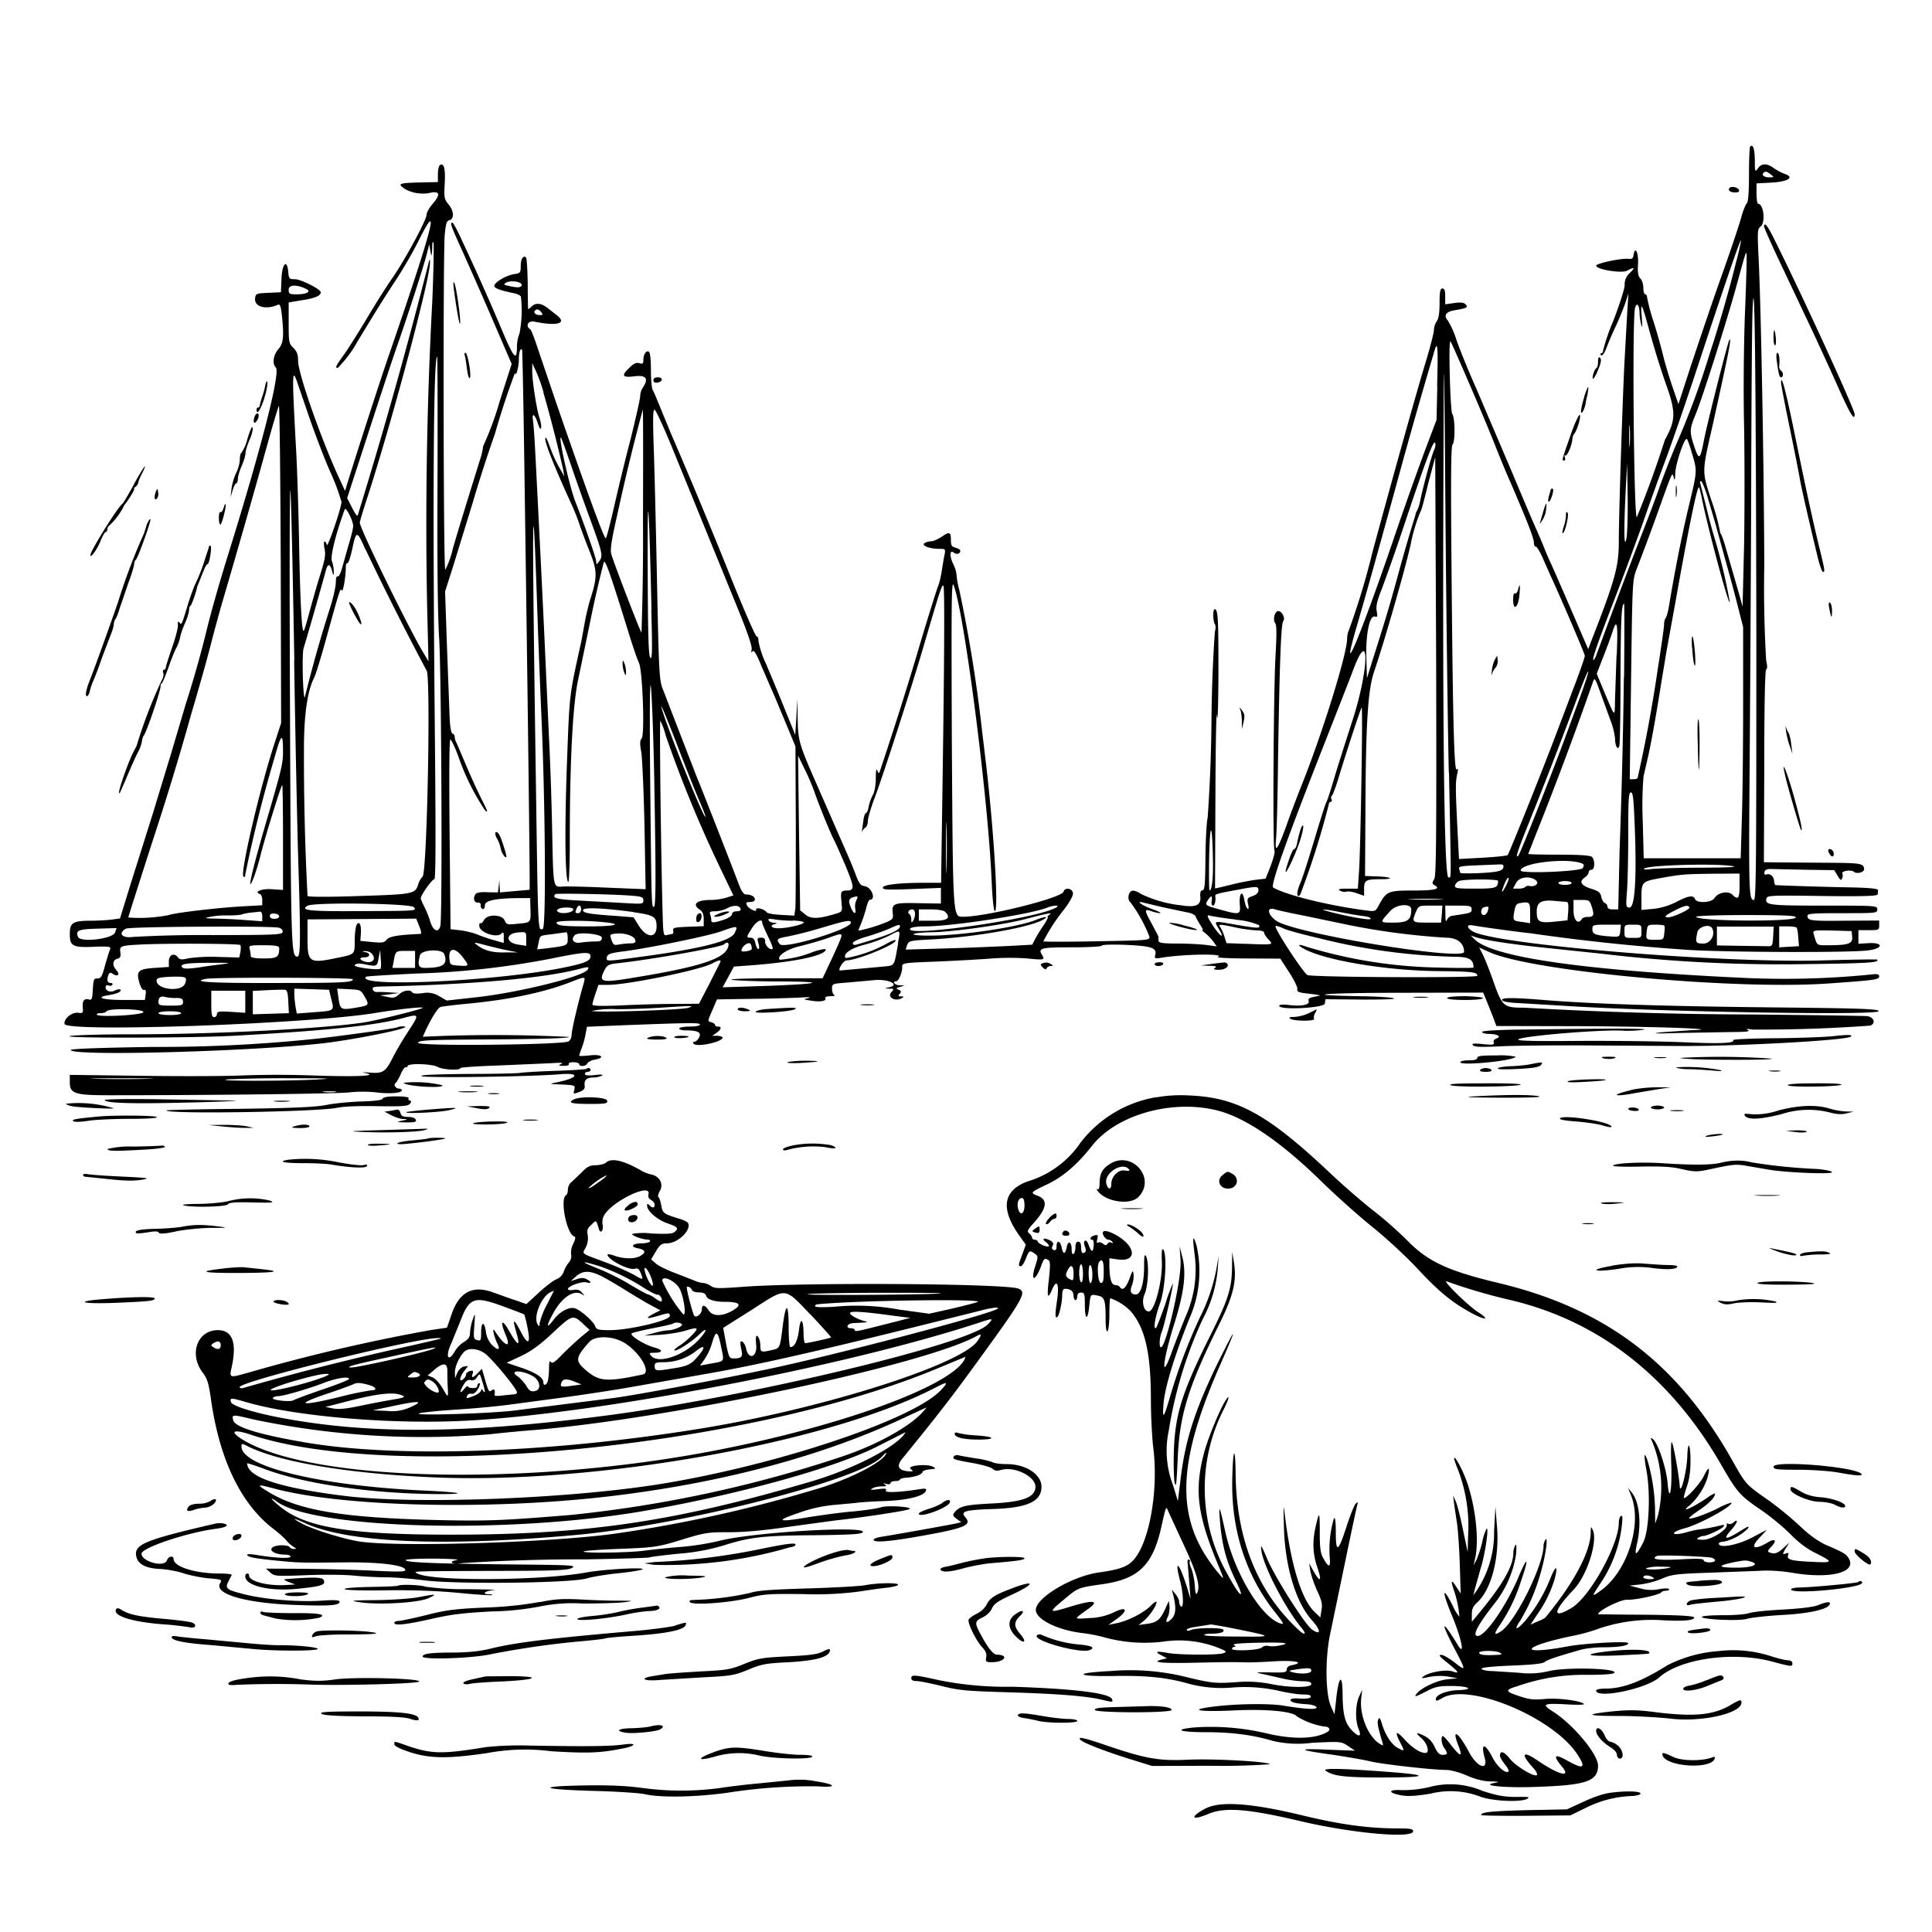 <svg xmlns="http://www.w3.org/2000/svg" id="svg" width="1024" height="1024" version="1.1">
  <path fill-rule="evenodd" d="M927.6 77.7c-.3.3-.6 7-.6 14.8q0 14.2-1.2 15.3c-.6.6-2 4-2.9 7.4s-5.7 17.8-10.7 31.8-12 34.9-15.8 46.3l-6.8 20.9-3.4-9.9c-1.8-5.4-4-12.7-4.8-16.3a329 329 0 0 0-5-17.6 101 101 0 0 1-3.4-12.7q-.1-1.6-1-1.7c-.5 0-1-1.5-1-3.4 0-2-.7-4.2-1.6-5-1.2-1.3-1.5-3.2-1.2-7.8.3-6-1.6-9.8-2.4-4.6-.2 1.7-.8 2.2-2.6 2-3.6-.5-17.2 2.4-17.2 3.6 0 2 13.3 4.2 16.3 2.7q6.2-3.3 1.4 1.3a8 8 0 0 0-2.6 6.2c0 2-2.6 10.2-6 19a112 112 0 0 0-5.5 16q.3.8-.8 1.2t-.1 1.1c.6.4 1.8-1.3 2.8-4s3.1-7.6 4.7-11c1.6-3.3 3.8-8.7 5-12l1.9-5.8-.6 9.5-1.5 27c-1 19.7-3 80.5-3 95 0 13.4-2 20.6-15.2 54.3l-1 2.8-2.3-5.3c-3-7-15.1-35-18-41.3-1.3-2.7-3-7-4-9.5l-3-7c-.7-1.4-6.5-14.9-12.8-30l-19.2-45c-4.3-9.6-9-21.3-10.6-26a47 47 0 0 0-4.5-10.1c-2.4-2.6-1-4.7 3.3-5.4 6.9-1.2 7.5-1.5 6.2-3.1-.9-1-2.4-1.3-6-.8l-4.9.7V157c0-3-.4-4.1-1.5-4.1s-1.5 1.5-1.5 7.8q0 7.7-1.5 9.6a9 9 0 0 0-1.5 4.7c0 1.4-2.2 10-5 19-5.4 18-18.6 65.5-27.5 98.4a389 389 0 0 1-12.6 41.7c-.5 1-.9 3-.9 4.4 0 8-12.9 49.6-24 77.4-2.3 5.8-6 15.4-8.1 21.5-5 13.7-6.4 15.4-5.5 6.5.3-3.6.8-22.5 1-42 .8-51.2 1.6-71.2 2.7-72.6 1.3-1.6-.6-5.4-2.6-5.4-1.9 0-3 4.6-1.6 6.4.8 1 .8 6 .1 18.2-1 19.6-1.5 100.8-.5 102.4.4.6-.6 4.1-2 8l-2.7 6.8-5.2.6c-2.8.4-7.6 1.3-10.6 2l-8.2 2-2.8.6.2-49.7c.1-27.4.5-46.2.8-41.8.4 4.6.7-4.7.8-22 0-29.7-.2-34.5-2-34.5-1 0-1 6 .1 7.9.5.8.5 2.5 0 4a791 791 0 0 0-1.8 48.1 824 824 0 0 1-2 50.3c-.6 2.6-1.1 12.4-1.2 21.7-.1 14-.4 17-1.6 17q-1.4 0-1.1 3.3c.4 4.7-2.3 5.9-10.5 4.6a65 65 0 0 1-21-6c-1.5-1.1-3.5-1.9-4.5-1.7-2.2.4-2.9 4.8-1 6.2a77 77 0 0 1 10 18.1c.3 2-.4 2-28 2.5-15.5.3-28.2.3-28.2 0a99 99 0 0 1 10.7-16.5c3.2-4.1 5.2-7.8 5-9-.3-2.6-4.3-3.3-5-.8-.8 3.3-41 13.3-53.2 13.3-5.5 0-5.4 1.9-6-92.5-.3-76.4-.2-86.5 1-83.1 5.7 15.3 18.3 113 20.1 156.9.4 9.3 1.1 15.7 1.7 15.7 2.1 0-.6-43.7-4.8-79l-2.1-17.5a771 771 0 0 0-11.9-73.5 44 44 0 0 1-1.5-8 16 16 0 0 0-1.8-6c-2-4.1-1.8-7.8.3-6 1.5 1.2 3.5.6 3.5-1q-.2-.9-2.5-1.6c-2-.5-2.5-1.2-2.5-3.8 0-4.6-.7-4.9-4.9-2-2 1.3-4.5 2.4-5.6 2.4s-2.7.4-3.5 1c-1.9 1.2 2.7 3 7.7 3 3.4 0 3.5 0 2.9 3.3-.4 1.7-1 5.7-1.5 8.7s-1.3 6.6-2 8c-1 2.7-7.5 23.5-11.1 36a1994 1994 0 0 1-19.7 62q-.5 1.8-1.3-.5-.8-1.9-.8 4c0 3.6-.6 7.2-1.6 9-.9 1.6-1.9 4.5-2.2 6.3s-1 3.2-1.4 3.2-1 1.5-1.3 3.3l-1 7.2a5 5 0 0 1 2-2.8c.7-.4 1.3-2 1.3-3.5s1.5-6.7 3.4-11.7c4.5-11.8 20.2-60.4 26.6-82.5 8.2-27.9 9.2-31 10-30.5s.5 43.9-.6 116.3l-.6 41.2H490c-13.3 0-22.1 1-22.1 2.6 0 1.1 2.9 1.2 15.4.7l15.4-.6v8.3l-11.9-.2c-13.2-.3-14.3.1-13.6 5.6.3 2.4 0 3-3.2 4.4a81 81 0 0 1-15.1 4.6l1.4-3.6c.8-1.8 2-5.4 2.7-8 .6-2.7 1.5-4.8 2-4.8 3.5 0 1-6.7-2.7-7.2-2.2-.3-3-1.3-5-6.8-1.4-3.6-3.5-8.7-4.8-11.5L433 416c-9.5-21.6-10-23.4-10.2-34.8l-.2-10.7-.5 9.5-.6 9.5-5.9-14.5c-3.2-8-7.6-18.5-9.7-23.4a49 49 0 0 1-3.9-11.8c0-1.6-.4-2.7-.9-2.4s-6.8-14.1-14-32a3080 3080 0 0 0-31.6-75.9c-8.2-20-8.5-20.8-9.5-22.7-.6-1-1-5.8-1-10.7 0-5.5-.4-9.2-1.1-9.7-1.4-.8-2.9 1.4-2.9 4.4 0 2-.4 2.2-2.1 1.7-1.6-.5-3 .1-5.5 2.6-4.3 4.1-3.5 5.2 3.2 4.3q9-1 4 6.2a9 9 0 0 0-1.3 4.4c0 1.4-2.3 11.5-5 22.5-2.9 11-6.8 27.2-8.8 36s-4 16.4-4.4 16.8c-.7.7-8.8-21.2-26.3-71.8l-10.4-30.7c-1.4-4.2-2.9-8-3.4-8.3-2.7-1.7-1-4.8 2.3-4 12.2 2.5 17.6.9 11.6-3.6l-5-3.9q-5-3.7-8.3-.4-1.5 1.4-1.7 1.2c0-.2-.2-6.2-.2-13.5-.1-7.2-.5-13.4-.9-13.8-1.4-1.4-2.8.8-2.8 4.4s-.2 3.9-3.5 4.4c-4.4.7-10.5 4.4-10.5 6.2 0 1.3 3 2.4 10.8 4 1.7.4 3.2 1.2 3.3 1.8a65 65 0 0 1-.8 19.7c-.7 1.4-1.3 4.3-1.3 6.5 0 7.9-1.5 6.6-7-6.3a1324 1324 0 0 0-21.8-49c-2.5-5.6-5-10.2-5.4-10.2-1.4 0-.9 1.5 5.3 15.1 3.3 7.4 10.6 23.8 16.1 36.6l10 23.2-6.2 19.3a174 174 0 0 1-9 24.5c0 1-.6 4-1.4 6.4-5 16-11.8 38-14.6 47.7a45 45 0 0 1-4 11.2c-1 0-1.2-165.7-.3-177.3.6-6.2 1-7.6 2.5-8 2.7-.7 2.4-5-.5-8.4-2.2-2.7-2.4-3.5-2-10.8q.7-12-2.5-10c-.6.3-1.1 2.5-1.1 4.8v4.2l-9.6.2c-10.6.3-11.7.6-8.8 2.8 3.4 2.6 9.5 3.8 14.2 2.7q8-1.7 1.2 6.1c-1.7 2-3 4.4-3 5.5 0 2.8-11.6 24.2-18.3 33.8-3 4.3-9 13.8-13.2 20.9-4.3 7.2-9.7 15.8-12.1 19.2-4.6 6.4-5 7.3-3.5 7.3a63 63 0 0 0 10.7-14.4l7.4-12.1c3-5 8.4-13.5 12-19 3.8-5.6 9.4-15.2 12.5-21.4 12.3-24.7 8-8-15.9 61.4-4.4 12.8-15.8 48-21.8 67.3l-1 3.4-2.5-5.4C170.6 234 158 198 158 191.3c0-3.4-.6-5-2.5-6.9-2.4-2.3-2.5-3.1-2.5-13.3v-10.8l7.2-1.2c7-1.1 9.8-2.4 9.8-4.2 0-1.6-10.5-6.9-13.7-6.9-3 0-3.2-.3-3.5-3.7-.6-7.3-3.3-4.7-3.6 3.4l-.3 7.2-6.7.3c-6.4.3-6.7.4-7 3-.5 4.4 5.7 6.1 11.9 3.4 1.3-.6 1.7.3 2.3 5.5 1.2 11.5.8 14.9-1.9 18-2.7 3.2-3.3 7.7-1.3 9.7 2.5 2.5-7.2 41-25.3 99.2-5.3 17.1-9 30.4-11 38.5A579 579 0 0 1 98.5 373l-7.7 26-10.2 33.5-11.7 37.1-5.3 17.2-4.4.6c-2.5.3-7.3.6-10.8.6-9.8 0-11.4 1-11.4 7 0 6.5 1.5 7.3 13.1 6.8 7.6-.3 8.8 0 8.3 1.2-.4.8-1.6 4.7-2.7 8.6-1.6 6-2.2 7-4 7-2 0-2.2.5-2.5 5.8s-.5 5.8-2.3 5.3q-3.6-.9-3 4.6c.2 2.6 0 2.8-2.5 2.5-3.4-.4-7.7 3.2-7.2 5.9.9 4.6 129 0 164.1-5.7 12.7-2.1 26.5-3.6 25.7-2.8s-24 6.6-31 7.7c-21.3 3.3-79 6.3-122.7 6.3-17.7 0-32.8.5-33.5 1-1.8 1.1 64 1 86.7-.2 49.6-2.7 75.2-5.4 90.5-9.5 8.3-2.2 8.4-2.1 2.6 6.8-3 4.5-6.8 11-8.5 14.4-3.7 7.4-5.2 8.4-12.2 7.8q-5.9-.4-1.9.3c6.7 1.5-5.5 2-28.6 1.2a528 528 0 0 0-36.8 0c-8.3.4-32.3.5-53.3.2l-38.3-.5v4c0 6 2.8 6.8 21 6.8 55.5 0 120.6-.8 127-1.5 4.2-.5 10.6-.5 14.4 0 7.2.9 13.6.3 13.6-1.1q-.1-.8-1.4-.9c-1.8 0-3.2-2-2-2.9.5-.3 1.8-2.5 2.8-4.8s2.3-4 2.7-3.7q.8.3.9-.5c0-1.7 13-1.3 16 .4 2.7 1.5 12 2 12 .6 0-.4 9.3-1 20.8-1.4l27.7-1.2q7.1-.5 5 .4-2.7 1.1 1.3 1 3 0 2.7-.9c-.4-.6.7-1 2.4-1s3.1.5 3.1 1c0 1.5 3.7 1.2 4.3-.4.3-.7 2.2-1.7 4.1-2 5.8-1.1 3.2-3-3-2.2-3 .3-5.4.4-5.4.1 0-.2.6-2.2 1.4-4.2a43 43 0 0 0 2-7.4l.7-3.7 14.2-.6C366 542 371 542 371 543c0 .7-2.3 1.1-5.5 1.1-3 0-5.5.5-5.5 1s1.3 1 2.9 1c6.8 0 9 1 7.7 3.6-.6 1.3-1.7 2.4-2.4 2.4q-1.1.1-.7 1c1.4 2.2 15.5-.8 15.5-3.2 0-.4-1.2-.8-2.7-.9h-2.8l2.3-1.6c2.5-1.8 2.9-3.3.7-3.3q-1.4 0-1.5-.9c0-.5-1-1.1-2-1.4-2-.5-2-.6.5-6.2l2.5-5.9 18.8-.3c10.3-.1 21.8-.5 25.7-.7 4-.3 5.7-.1 4 .3-2.9.7-2.9.7 1.6 1.4 4.8.8 8.3.1 7.3-1.4-.3-.5 1-1 2.8-1q2.9 0 2-.6c-.6-.2-1.2-1.7-1.2-3.2 0-2.8.1-2.8 7.8-3.4l14.4-1.3c8-.8 14.4 2.6 7.6 3.9q-3 .5.5.6c2.6 0 2.7.2 1.3 1.7-2.8 2.8 2 5.5 5.6 3.2q1.5-.8-.6-.8-2.2.1-.7-1.4 1.4-1.4-.6-2.1c-1.6-.7-1.5-.9.7-1.5l2.5-.8-2.7-.1c-2.5 0-4.2-2.1-1.8-2.1 1.3 0 3.3-4.8 3.2-7.6-.2-2 .3-2.2 17-2.8 9.5-.4 22.7-1.1 29.3-1.6a134 134 0 0 1 20-.1c8.8.9 9.4.8 7.9-1.7-2.4-3.8-.9-4.2 15.7-4.2 8.7 0 15.9-.4 15.9-.9s5.5-.7 12.8-.4c13.5.6 16.5 1.6 15.5 5.4-.5 1.8-.2 2 3.3 1.4 12.6-2 34.5-2.2 29.8-.4-1 .4 6 .8 15.7.8l17.5.1 4.7 7.3c2.6 4 4.6 8 4.3 8.9-.3 1.4.7 1.8 6.3 2.4 3.6.4 6.1.8 5.6 1l-3.7.8q-2.7.5-2.2 2c.8 2-3.5 3-10.2 2.2q-5.2-.6-5.4.4c0 2.4 23.8 1.2 24.2-1.2l.3-2.3 19.5.2c11.6 0 18.4-.2 16.7-.7-1.5-.5-10-1-18.7-1.1-32.6-.6-18-1.8 23.3-1.8l42.8-.1 1.8 4.3 3.5 8.8 1.7 4.6 42.2.1c39.9.1 80.1 1.5 61.7 2.1l-16 1.1c-6.4.7-4.3.8 9 .4l28-.5q10.7 0 8.5-1t2.5-.3a807 807 0 0 0 62.3-2.1c3-1.2 2-4.4-1.5-5-1.8-.2-29.6-.6-61.8-.9a2220 2220 0 0 1-120.1-3.6c-11 0-11.6-.5-16.4-14-2-5.8-4.6-12.2-5.6-14.2l-1.9-3.7 5.3 2.4c22.5 10.3 131 20.3 180.7 16.6 24-1.7 26-2 26-3.7 0-1.2-1-1.4-4.2-1a463 463 0 0 1-69.6 1.7c-83.6-4-131.3-10.9-140.7-20.4l-2-2 2 .7c4.4 1.6 17.4 3.7 35.2 5.6l32.3 3.4a805 805 0 0 0 108.4 5.5c32.6-.4 39-.8 37.5-2.4-.3-.2-12.6 0-27.4.4-53.9 1.8-176.2-8.4-187.2-15.5-3.2-2-2.9-3.7.5-3 3.6.7 23.1 3.4 30.7 4.2a1093 1093 0 0 0 81 8.6c16.6 1.4 88.2 1.8 97.8.4 8-1 8-4.3 0-3.8l-5.3.3V493h5.5c5.2 0 5.5-.1 5.5-2.5v-2.6l-18 .1c-18.3.2-20 0-20-2.6 0-1.2 3-1.4 18.5-1.4 17.8 0 18.5 0 18.5-2s-.7-2-28.2-2c-28.8 0-31.3-.3-30.6-3.6.3-1.8 1.6-1.9 29.6-1.5 21.4.3 29.2 0 29.4-.8l.2-2.3c0-.8-4.5-1.3-16.4-1.5-15.3-.3-36.8-1-38-1.2q-.5-.2-.7-2.3c-.2-2.4-2.2-4-4.1-3.3q-1.3.5-1-1.3t3.8-1.6l18.3.4 14.9.2 1.8 3c1.4 2.4 1.9 2.6 2.4 1.3q.5-1.6.1-2.5c-.8-1.3 4.6-2.2 6-1 1.6 1.4 5.5.4 5.5-1.3 0-3-2-3.3-17.5-3.4l-25.8-.2-9.8-.1.2-51c0-32 .4-51 1-51.2q1-.4 0-4.8a654 654 0 0 1-1-50c-.1-48.4-1.7-137.3-3-163-.7-14.3-.6-15.6 1-16.9 2.8-2 1.7-12.1-1.3-12.1-.4 0-.8-2.4-.8-5.4v-5.4l7.5-.4c9-.4 12.9-2.8 7.5-4.6-1.7-.6-4.4-2-6-3.2q-5.5-3.9-8.3.3c-1.5 2-1.6 1.9-1.6-4.5q-.2-9.3-2.5-7.1m11 14.8c1.8 1.4 1.8 1.4-.8 1.5-2.7 0-4.3-1.2-3.1-2.4 1-1 1.7-.8 3.9.9m-21.9 7.1c-1.1 1.2.3 2.4 3 2.4q2.4 0 2-1.2c-.4-1.5-4-2.3-5-1.2m18.3 20.5c0 .5 3.4 8.3 7.6 17.2L959 172c4.8 10.2 11.8 25.4 15.5 33.8 6.3 14 8.5 17.6 8.5 13.7 0-2.5-28.8-65.2-42.6-92.7q-5.3-10.8-5.4-6.7M229.1 160a2219 2219 0 0 0-2.7 162l.7 28.5-2.7-4.5c-8-13.4-33.9-66.3-33.7-69 0-.8 2.2-7.8 4.7-15.5 13.3-41.4 32.8-114.9 32.5-122.5q0-3.1-.9 1a2751 2751 0 0 1-37.2 132.5c-.3 1.5-1 .8-3.1-3.2L184 264l11.6-35.7c6.4-19.7 13.1-40 15-45.3 5.4-15.4 14-42 15.5-48l1.4-5.5.6 3.5c.6 3.3.7 3.2 1-1.5q0-4.8.7-2.5c.2 1.4 0 15.3-.7 31m691.3-22a727 727 0 0 1-14.4 50 435 435 0 0 1-18 48.5 533 533 0 0 0-8 20.5c-1 3-4.6 12.7-8 21.5a3274 3274 0 0 0-23.6 62.5l-2.4 6.4c-.6 1.6-1.3 2.7-1.5 2.4-.7-.6 2.8-10.4 12.8-36.3a1877 1877 0 0 0 13.7-37c2.8-8.2 8-22.7 11.5-32s11.3-32 17.4-50.5c13.4-40.8 22.4-67 22.8-66.6.2.1-.8 5-2.3 10.7m4.5 27c-.7 18-.9 42.8-.5 60.9.3 16.7.3 45 0 63l-.8 32.5-1.8-6.5-7.5-26c-.9-3-2-6-2.5-6.4A116 116 0 0 0 907 265c-5-15.5-5-14.5.6-39 8.7-39.4 10.3-47.2 9-45.9-.7.7-12.2 46-13.6 53.9-1.9 9.7-2.5 10-4.9 3-2.7-8.2-2.7-9.4.7-17.6 3.5-8.5 16.7-50 21.7-68.4 4.9-17.8 4.7-17.1 5.2-16.7.2.3-.1 14.1-.8 30.8M240.4 152c1.3 10.4 3 20 3.4 19.6.7-.7-1.9-19.8-3-21.6q-.7-1.5-.4 2m36.1-1q.1 2.3-7.4.4-2.9-.4-1-1.5c2.2-1.5 8.4-.7 8.4 1.1m-114.1 2.2c2.7 1.4.2 2.8-5.2 2.8-3.8 0-4.2-.2-4.2-2.5 0-2.7 4.4-2.8 9.4-.3m768.5 185c0 119.9-.1 138.8-1.3 138.8-2.7 0-2.8-3.7-2.2-78.8.3-41 .7-107.8.8-148.2s.4-79.1.7-86c1.1-26.3 1.8 35.3 2 174.3M869 165.8c0 2 .5 5 1 6.7s.5.2.2-4c-.8-9.5-.1-8.3 4.2 7.5a478 478 0 0 0 8.2 26.5c5.8 16 5.7 20-.2 30.7a532 532 0 0 1-14.8 40.8c-1.6 3.6-2.6-104.9-1-110.7.8-3.3 2.3-1.8 2.4 2.5m-582.1-.3c1 1.3.9 1.5-.8 1.5-2.2 0-3.6-1.3-2.5-2.4q1.4-1.5 3.3.9M940 179c0 2.2.3 4 .8 4s.6-1.8.4-4-.6-4-.8-4-.4 1.8-.4 4M768 409.5c1.2 60.6 1.3 55.5-.3 55.5-2.3 0-3.2-82.2-2.6-227.5.2-57.3.3-57 1 32.5.4 49.8 1.2 112.6 1.8 139.5m11-205.8c5 11.5 10.8 25.4 13 31 2.2 5.5 6 15 8.7 21 9 20.8 12.4 29.6 12.4 32 0 1.2.5 2.2 1 2 .6 0 2.4 3 4 6.8l4 9c5.5 11.9 18 41.1 18 42.1 0 .7-2.5 8-5.6 16.1l-9.4 24.8c-7 18.7-25.2 64-25.9 64.7-.3.4-6.3 1-13.2 1.4l-12.6.7-.9-17.4c-1-20.8-1-23.3 0-27.9q.7-3.4-.2-2.2c-1.4 2-2.1-21-2.8-99.5-.5-56-.4-71.6.5-72.7 1.5-1.7 1.3-14.3-.2-16.3-.5-.7-1-10-1.3-20.5-.3-13.2-.1-18.8.5-17.7.6 1 5 11 10 22.6m-17.1 1.3-.4 17.5-6.6 17.5a2016 2016 0 0 0-16.6 47c-17 49.7-28.4 77.1-19.4 46 3.4-11.4 13.8-48.6 21.7-77.5a3023 3023 0 0 1 19.2-67.5c2.3-8.5 2.6-6.1 2 17M278 252.6c1.7 117.3 3 218.7 2.7 219l-8 .7-7.7.7-.2-3.3-.1-3.2-.4 3.3-.4 3.2-5.6-.1q-5.6-.3-6.4 1.2c-1.3 2-.6 4.4 1.4 4.3q1.6-.1 1.5 1.4-.2 1.4 1 2 1.1.2 1.2-2c0-2.6 6.2-3.8 19.7-3.8h4.3l.1 4.3c.3 9 .6 8.6-6.7 9.3-5.5.6-6 .5-6.9-1.7-1.4-3.4-9.4-3.5-11-.2q-1.2 2-1.8 1.6t-.7 1.3c0 3.6 9.2 6.8 11.8 4.2q1.4-1.6 1.2 2v3l-5.2-1.5c-3-.8-6.9-2.2-8.8-3s-5.9-1.8-8.8-2.2l-5.4-.6-.5-50.2c-.3-31-.2-50.3.4-50.3.5 0 2.4 4 4.2 8.8a123 123 0 0 0 14.2 28.7c1.8 1.6 1.4.5-1.9-6-2.2-4.4-5.9-12.5-8.2-18l-5-11.7c-.6-1-1-2.4-1-3.2q0-1.4-1.2-1.8c-.7-.3-1.3-3.6-1.5-8.9l-1.4-37.4-1-29 4-12.5 10.6-34.4a738 738 0 0 1 11.8-36.6 427 427 0 0 1 10.7-32.5c.2 3.1 2-2.8 2-6.6 0-4.1.7-6.5 1.7-5.6.2.2.8 30.5 1.3 67.3m-31.7-64.3c.3.8.8 4 1.2 7.1.4 3.2 1 5.4 1.5 5 1-1.2-1.1-13.4-2.3-13.4q-.8.1-.4 1.3m695.3 2c1 7.6 1.5 9.7 2.4 9.7 1.3 0 1.3-2.7 0-3.5q-1-.8-1-2.3c.4-3.7 0-7.2-1-7.2-.4 0-.6 1.5-.4 3.3m-709.7 63c-.2 41.4 0 71.8.9 85.7 1.2 22 1.7 147.5.6 151.8-1 3.8-3.8 2.7-5.3-2.2a51 51 0 0 0-3.2-8c-1-2-1.9-4-1.9-4.5 0-1.6 6-10.1 7.2-10.1.8 0 .8-25 .2-86.7-1.1-117.2-.6-190.3 1.3-190.3.2 0 .3 29 .2 64.3M847 191.7c0 1.7-.4 3.3-1 3.5-.4.2-1.2 1.7-1.6 3.3-1 4.2.9 2.1 3-3.4q1.8-4.4.7-5.4-1.1-1.2-1.1 2M288 208a776 776 0 0 1 10.4 40.5l.7 4-3-5.3a75 75 0 0 1-4.6-10.2c-1-2.8-1.9-5-2.2-5-1.6 0 3.3 12.7 13.7 35.5a116 116 0 0 1 4 10c.7 2.2 3 8.5 5.2 14 4.4 10.9 4.5 14 .9 25.4-1 3-2.3 8.5-3 12.1l-2 11c-6.5 29.5-6.2 26.8-7.6 64.5-1.3 35.6-1 62 .7 63 .4.4.8-9.2.8-21.2 0-43.4 1.6-72.8 4.4-85.9l6-28.9a629 629 0 0 1 7.5-33c.6-3 2.7 2.7 14.1 39.5 1.8 5.8 3.9 11.7 4.6 13.2 2 3.7 3.2 38.2 1.5 40.2-1 1-1 3-.2 7.3.5 3.2 1.3 20.8 1.7 39.2l.6 33.4-19.8-.8c-11-.5-21.8-.8-24.1-.6-5.3.2-5 1.7-5.7-32.4-.3-14.3-1-35-1.6-46l-2-44c-.9-21-3.9-81.2-5.5-111.5-.3-5.8-.8-11.7-1-13.2-.7-4.3 1-3.3 2.5 1.4q1.4 4.3 1.8 2.5c.2-1-.2-3.2-.8-5-1.5-4.2-4-20.1-3.9-25.2v-4l2.1 4.5a85 85 0 0 1 3.9 11m-130.6-5.5 6 17.5c2.9 8.5 8 22 11.4 29.8A118 118 0 0 1 181 266c0 3-7.4 24.7-7.8 22.8q-.4-1.7-1.2-1.8c-.4 0-.4 1.7 0 3.8.7 3 .3 5.7-2.4 14.2-1.8 5.8-4.3 14.6-5.6 19.5s-2.6 9.4-3 9.8c-1 1.2-1.9-14.1-2.5-47.8-.3-16.5-1-37.7-1.5-47-2.3-42-2.2-44.8.5-37m188.8-1q.1 1.6 2 1.3c3-.4 3.4-2.8.4-2.8q-2.3 0-2.4 1.5m-205.8 3.3c-.3 1.5-1 4-1.6 5.7s-1.1 3.6-1.2 4.3q0 1-.9 1.2-.7 0-.8 1c0 5 4.2-4 5.5-11.7.6-4-.2-4.4-1-.6M944 203c0 .6 2 11.3 4.6 23.8s5 24.8 5.4 27.3c.8 4.6 5.4 24.7 9.2 40.3 1.1 4.8 2.5 8.7 3 8.7 1.1 0 1-.6-1.1-9.6-3.9-15.7-7.3-31.4-13.4-61.1Q944 194.6 944 203m-104.3 7.4c-2 6.3-2.3 10.4-.6 7.4.6-1 1.2-3 1.4-4.5l.5-2.7c.1 0 .4-1.2.6-2.7q1-6.4-2 2.5m-694 183.3c-7.5 22.6-18.4 69-16.6 70.8q1 1 1-1a732 732 0 0 1 15.4-61.6c3.6-12.9 4.5-13.8 4.6-4.8 0 7.8 0 8.1-9.8 41.6-5.4 18.7-8.5 31.1-7.3 29.8 1-1.2 3.6-8.6 5.1-14.9 2.3-9.3 11-37.5 11.6-37.5.2 0 .4 12.5.4 27.8v27.8l-5.9-.4c-5.4-.4-9.8 1.4-6.3 2.6.7.2 1.2 1.6 1.2 3.1v2.8l-10.8.6c-13.8.8-36.1 3.5-38.7 4.6a81 81 0 0 1-21.5 1.3c0-.4 5.7-18.2 12.6-39.7a1548 1548 0 0 0 21-69c3.6-12.1 8.1-28 10-35.5s4.8-18 6.4-23.5a5944 5944 0 0 0 24.4-85.5c2.5-9 5-17.2 5.4-18s.8 36.7 1 83.3l.2 84.8zm195.2-117.2a1457 1457 0 0 1-.8 58.8c-.8-.8-14.8-37.2-16-41.6-.7-2.2.1-7.4 3.2-21a1151 1151 0 0 1 13.5-55.6c.2 0 .2 26.8.1 59.4m16.4-36.9 33.7 82.6q8 19.6 7.5 22-.5 2.5.5 1c.6-.9 2 1.2 4.6 7.6l5.3 12.3c1 2 4.1 9.6 7.2 17l5.6 13.5.2 41.5c0 22.8 0 43-.3 44.9l-.5 3.3-7-.4c-3.9-.2-7.3-.8-7.7-1.4-1.2-1.8-6-2.9-5.5-1.3s-3.9-.5-4.8-2.2c-.8-1.6-.6-1.9 1.6-1.9q2.4-.1 2.5-1.4c0-1.5-2-2.6-4.8-2.6q-1.8 0-4-6.2c-4.2-11.1-20.3-52.2-21.8-55.6l-8.4-21.7-9.3-24.1c-2.4-5.9-2.5-6.1-3.6-59.9-.6-29.7-1.4-62-1.8-71.9-.4-13.9-.3-17.8.6-17.5.7.3 5.3 10.3 10.2 22.4m-222.4-18.3c-.4 1.2-.4 2.4-.1 2.7.6.7 2.4-2 2.4-3.7 0-2-1.7-1.3-2.3 1m697.5 9.7c-4.6 13.2-4.6 13.1-3.2 13.1q.8-.2.3-1.7-.4-1.6.2-1c.9.8 3.6-5.4 3.8-8.8q.3-1.8.8-2.5c1.4-1.2 4-9.4 3.1-10.2-.4-.4-2.7 4.4-5 11.1m31.5 4.8c-.2 2.7-.3.5-.3-4.7s.1-7.4.3-4.7c.2 2.6.2 6.8 0 9.4m-732.6-3.4a24 24 0 0 1-3.3 7.7c-.4 0-.8 1.6-.8 3.5s-.9 5.1-2 7.2c-1 2.1-2.1 5.8-2.4 8.3l-.5 4.5 1.1-3.7c.6-2.1 1.5-3.8 2-3.8q.7-.2.8-2.4c0-1.3.9-4.3 2-6.7 1-2.4 2-5.4 2-6.7s1-4.3 2-6.8c1.2-2.5 2-5.5 1.8-6.7-.2-1.4-1.2.8-2.7 5.6M302.8 247c2.7 8 7.5 21.4 10.6 29.8 6 16.6 6.3 17.9 4.1 20.8-1.4 1.8-1.4 1.8-1.5 0 0-1.7-6.3-19.7-11-31.6-3.1-7.8-9.4-35.7-7.6-34 .2.3 2.7 7 5.4 15m594.1-6.4c2.7 9.2 2.7 8.9-1.8 27.7-3.6 15-7.4 34.2-10.2 51.2-.6 3.9-1.5 7.4-2 8s-.9 2-.9 3.5-1.6 12.5-3.5 24.6a770 770 0 0 1-10.5 56.6c0 .5-1 .8-2.1.8h-2.1l.7-52.7c.7-52.4.7-52.8 3-58.8a1252 1252 0 0 0 12.6-34c6.5-18 6.2-17.3 7-14.5q.7 3.1.8-2c.1-5 5-19.5 6.2-18.3.4.4 1.7 4 2.8 8m-136.7-2.4c-1.2 2.3-5.8 19-7.5 27.2a20 20 0 0 1-1.8 5.5q-.5.6-.7 2a933 933 0 0 0-9.7 33.5c-4.4 16-6 21.3-13.2 44l-2.8 9-.3-11c-.4-12.6 1.8-22.8 4.6-21.7 1.2.4 1.4 0 .9-2.8-.5-2.5.1-5.4 2.7-11.9a1116 1116 0 0 0 12.1-34.6c12-35.9 15.5-44.8 16.2-42.7.3.8 0 2.4-.5 3.5m1 114.7c.2 92 0 110.9-1 112.9-1.3 2-1.2 2.5.2 3.3 3.5 2 0 2.8-11.5 2.8-13.3 0-14.1.4-18.2 8-1.7 3.1-1.8 3.2-7 2.5-20-2.6-42.3-8.2-48.9-12.1-1.6-1 7.5-26.4 28.4-79.4 5.7-14.6 12.2-31 14.3-36.7 8.8-23 8 1.3-1 28.6-3.5 10.8-7.8 24.3-9.5 30.1s-3.5 11.3-4 12.2c-.6 1-3.4 10-6.4 20s-6.3 20.5-7.5 23.1c-2 4.5-2 8 0 6a435 435 0 0 0 15.2-48q.1-1.2 1-1.3t.4-1.4.2-1.8c.4-.2 2-4.4 3.5-9.3 5-16.5 11.8-37 12.3-37.5.7-.6-.5 70.2-1.3 85.3l-.7 10.7h-5.6c-4.4 0-5.2.3-3.8 1.1 1 .6 2.5.8 3.3.5s3.3 0 5.4.8l4 1.4V471c0-4.5 1-5 8.7-5s6-1.2-2-1.5l-6.2-.2.2-34.4c.2-46.8 1.3-64.2 4.6-73.9 6-17.6 18-59.8 19.7-69 .8-4.4 3.5-13 5-16 .5-.8 2.3-7.7 4.1-15.2l3.6-13.5zm-605.3-3c.6 39.3 1.6 85.9 2.1 103.5 1.4 43.6 1.3 53.5-.3 53.5-3.4 0-3.5-2-4-133.6-.3-71.4-.2-122 .3-112.4s1.3 49.7 2 89m706-64.4c-1.2 5.4-1.4-3.5-.4-24.7l.8-15.4.3 18c.1 10-.2 20-.7 22M71 256.8c-3 5.3-5.7 10-6.1 10.2-2.4 1.6-17 25-17 27.2 0 2 3.8-3.2 5.6-8 1-2.3 2-4.2 2.5-4.2q.8-.2.9-1.4a3 3 0 0 1 1.3-2.3 36 36 0 0 0 7.7-10.6c2.3-2.8 5.9-8.7 5.2-8.7q-.5 0 .6-.9a4 4 0 0 0 1.6-2.2c0-.8 1-3 1.9-4.8 3.8-7.6.7-3.5-4.3 5.7m833.9 5.8 4.6 15.7 5.4 19.7c1.8 6.3 4.6 16.6 6.2 23l2.9 11.4v41c0 22.6-.3 50.2-.7 61.3l-.6 20.2h-51.4l-.5-19.6a186 186 0 0 1 .4-23.7l2.3-10.1c1.8-7.6 5-26.1 7-39l3-18 5-27.5c6.6-37.2 11.2-59.6 12.1-58.7.2.2.8 2.4 1.3 4.8 3.4 17 14.9 59.7 15 55.8a303 303 0 0 0-8.4-34.9 304 304 0 0 1-4.1-15.5l-3.1-12.2q-.4-1.2.4-1.3c.4 0 1.9 3.4 3.2 7.6m-16.6-2.1q0 4.4.4 2.2a18 18 0 0 0 0-5q-.4-1.6-.4 2.8m-543 62.5c.6 22.2.5 27.1-.6 25.5-.9-1.5-1.2-13-1.3-47-.2-47.4.6-38.9 2 21.5M82.7 260.3c-1.1 2.9-1 5.3.4 4 .6-.6 1-2.1.7-3.4q-.3-3-1-.6m739.2-1-1 3.5c-1.2 4.4.4 4.1 1.7-.3.6-2 .7-3.5.2-3.5q-.8 0-.9.3m-703.6 10q-.6 2.4-1.5 2.1c-.5-.3-.9 1-.9 3s.3 3.6.8 3.6c.8 0 3.4-10.1 2.7-10.8q-.4-.2-1 2.2M818 271l-1.7 5.8q-.5 1.6.7-.4a13 13 0 0 0 1.9-3.7c.4-.6 1-5.8.7-5.8-.2 0-1 1.8-1.6 4.1m-533.1 56c.6 17.9 1.6 42 2.1 53.5 2 45.6 2.5 111.1.7 111.8-2.6 1-2.5 3-3.6-73.3-2.3-154.1-2-175 .8-92m-97.7-48.2c0 1-1 5.5-2.5 10.2l-3.6 12.8c-.7 2.3-1.6 4-2.1 3.7-.6-.4-1 1-1 3.1s-1.3 8.1-3 13.4a714 714 0 0 0-13.5 47.8c-1-1-1.5-23.2-.6-26.2 1.8-5.6 11-38 11.7-40.9q1.6-6 3.3-.5 1.2 4.6 1 .6c0-1.5-.4-4-1-5.4-.9-2.5 2-14.2 6.8-27.4.6-1.6 4.4 5.8 4.5 8.8m642.8-5.7c0 1.4-.5 4-1.1 5.8s-1 3.4-.7 3.6c1 1 3.5-9.3 2.7-10.6q-.9-1.5-.9 1.2m-752 4.3-1.7 5.4A319 319 0 0 0 62.6 319c-4.3 12.5-13 36.6-14.8 41-2.1 5.2-2.9 9-1.7 9 .5 0 1.2-1.2 1.5-2.7a33 33 0 0 1 2-5.8c.7-1.6 2.8-7 4.5-12l4.6-12.1c.8-1.8 1.5-4.2 1.6-5.5s.6-2.6 1-2.9c.3-.3 1.3-2.7 2.1-5.5l4.6-13.4c1.7-4.6 3.1-9.1 3.1-10.1q.1-1.7.8-2.2c1-.4 8.4-21 7.8-21.6q-.6-.2-1.6 2.2m115.7 13.9a1610 1610 0 0 0 32.3 64.1c2.3 2.4.3 106.5-2.1 109.2-1 1-2 2.9-2.3 4-1.6 5.2-2.4 5.4-31.2 6.3-17 .6-27.1.5-27.5 0a1422 1422 0 0 1-1.9-77.6q0-27.8 5.5-38.3c.7-1.4 3.4-10.1 6-19.5 7.7-27.8 7.7-27.8 8.5-26.6s2.2-7.5 2.2-12.6q.1-2 .8-1.8c.5.3 1.6-3 2.6-7.5 2.1-10 2.5-10 7 .3m-83-1.2-2.1 6.4a95 95 0 0 1-5.3 13.5c-1.1 2.5-3 7.9-4.2 12-2.7 9-3 9.6-4 7.9q-1-1.3-.8 1.6c0 1.7-1.4 7-3.2 12-1.7 5-3.2 9.6-3.2 10.3q-.2 1-1 1.2t-.4 1.6c.4 1 0 2.6-.7 3.8A254 254 0 0 0 72.5 395c0 .3-1 2-2 4-2.3 4.5-7.5 19-7.4 21q.1 1.2 1-1l2.4-5.5c3.1-7.4 5.7-13.2 7-15.5.7-1.4 1.5-3.6 1.7-5s.6-2.7.9-3c1.3-1 9.4-24.9 9-26.4q-.1-.9.7-1.5c.4-.3 2-4.2 3.6-8.6 1.5-4.4 3.4-9 4-10a20 20 0 0 0 2-5.5c.4-2 1.6-5.4 2.7-7.8 1-2.3 2-5.3 2.1-6.7q.2-2.3.8-2.5c.4 0 3-7 3.5-10l1.2-3 2.3-5.7c.7-1.8 1.6-3.3 2-3.3 1 0 2.4-9 1.6-9.7q-.6-.4-1 .8m694 22.4q-.7 2.3-1.6 2-1-.4-1 3.4c0 6.1 2.6 4.3 3.3-2.2q.8-8.9-.7-3.2M185 319.6a54 54 0 0 0 3.6 7.4c3.5 6.5 4 4.3.7-2.7-1.5-3.2-4.3-6.3-4.3-4.7m784.6 3q1.4 7.8 1.4 1.1c0-2-.5-3.9-1-4.2q-1.2-.8-.4 3.2m-108.9 36a4002 4002 0 0 1-2.3 92.6l-.7 30.7h-2.9q-2.7 0-2.8-1.4t-1.4-2c-.7-.2-1.6-1.7-1.9-3.3-.5-2.3-1.4-3-5.2-4.2q-8.2-2.6-3.7-5.9 2-1.4 2.2-2.8t1.5-1.4c1.8 0 2-5 .3-6.8-.8-.8-6.2-1.2-17.5-1.2-9 0-16.3-.2-16.3-.4l3.6-9.2a1982 1982 0 0 0 30.6-81.7c1-2.8 1.1-2.6 3.9 5l5.3 14.6a40 40 0 0 1 2.6 10c0 4.1 1.5 6.8 2.3 4 .3-1 .6-16.9.6-35.3.1-31.2.5-40 1.9-40 .2 0 .2 17.4 0 38.8m-4-11.6-.8 23.3c-.2 10.2.3 10.5-6.3-5.2l-3.4-8.2 3.6-9.3c2-5.1 4.3-11.3 5-13.7 2.2-6.5 2.7-3.1 2 13.1m40-4c.2 4 .7 8.2 1.2 9.3s.6-1.2.3-6c-.8-10.2-2.1-12.9-1.6-3.2m-104.5 6.3a18 18 0 0 0-1.6 6q-.4 3.4 0 1.9a10 10 0 0 1 2-3.7c.8-.9 1.3-2.7 1.1-4l-.3-2.3zM330 352c0 1.4.4 3.4.9 4.5q1 2.8.9-.5c0-1.4-.4-3.4-.9-4.5q-1-2.8-.9.5m507 18.7-8.2 22.3c-6 16.2-23 59.5-24 60.4-1.8 2.1-.6-2 4.1-13.7a2716 2716 0 0 0 26.2-67.5c3.5-9.5 6.5-16.8 6.7-16.3s-2 7.2-4.8 14.8m-490.3 38.8c1 55.8 1 71.6-.2 71.2-1.2-.2-1.2-.7-1.9-68.7-.3-31.4-.2-50.9.3-48.5.5 2.2 1.3 22.9 1.8 46m23.7 14.3c2 4.6 3.6 8.7 3.5 9-.2 3-21.9-50.9-23.4-58.3-.3-1.6 3.2 6.9 7.9 19 4.6 12.1 10 25.7 12 30.3m287.1-47.3c.4 1.1.7 3.8.7 6v4l.9-3.8c.7-3 .6-4.3-.7-6q-2.1-3-.9-.2m242.3 15.8c.4 18.7.8 20.8 1 4.7.1-8-.2-15-.6-15.7s-.6 4.4-.4 11m-547-2.6a665 665 0 0 0 30.6 73.8l5.3 11.1-3.8 1.2a32 32 0 0 1-8.3 1.2c-7.5 0-10 2.4-5.6 5.2q2 1.3 2 5v3.7l-8.2.3c-7.3.3-8.3.5-8 2q.3 1.7-.5 1.8l-2.8.6c-2 .5-2 0-2.4-15.3-.9-36-1.6-98.3-1.1-98.3a37 37 0 0 1 2.8 7.7m593.8-2.6c.2 2 1 5.5 1.9 8l1.5 4.4-.6-5c-.3-2.7-1-5.4-1.4-6s-1-1.9-1.4-3q-.4-1.5 0 1.6m-515 32.4c2 6.1 9 23.3 10.6 26 .6 1.1 3.3 7.2 6 13.5 4.9 12 4.9 13 0 13-1.2 0-2.3.6-2.3 1.3-.2 1.4-.2 1.2.2 6 .4 3.9.3 4-3.8 5.2-8.7 2.6-12.6 2.6-15.5.2l-2.7-2.2-.6-41-.5-41 3.4 7c2 3.9 4.2 9.3 5.2 12m514.5-8.7c1.7 7.3 7.9 28.5 8.5 29.1q1.6 1.5-4.3-19.6c-3.5-12.1-6.3-18.6-4.2-9.6m-79.6 28.7c1 26.7 0 41.6-2.8 41.6-1.9 0-2-.4-1.4-8.2.4-4.6.7-18.3.7-30.6 0-18.3.2-22.2 1.4-22.2s1.5 3.8 2.1 19.4m-364.8 20.8c-.1 6.2-.3 1.4-.3-10.7s.2-17.2.3-11.3c.2 5.9.2 15.8 0 22m141.2-3c.1 8.6-.6 14.8-1.8 14.8-.3 0-.4-8.4-.2-18.7.5-19.3 1.7-16.9 2 3.8m46.3-17.1c-.6 2-1.4 5-1.7 6.8s-1 3.2-1.5 3.2q-1.2.2-4 9.3c-2.6 8.5 3.8-4 7-13.6 1.2-3.7 2-7.3 1.7-8q-.5-.7-1.5 2.3m-426.5 2.8c.3 1 1 2.1 1.3 2.7s1 2.4 1.4 4.2a9 9 0 0 0 2.1 4.3c1.2 1 1.2.3-.1-4.1-2-6.4-3.1-8.9-4.4-8.9q-.8.2-.3 1.8m706.3 8q0 .8 1 2.2c1.1 1.8 2.5.7 1.7-1.5-.6-1.5-2.7-2.1-2.7-.7m-130.6 6.8c1.2.5 1.3 1 .5 2.5-1 1.8-32.9 3.1-32.9 1.3 0-4 24.4-6.9 32.4-3.8m-41.6 2.1q-.1 1.9-5.3 2.5c-5.7.7-17.5 1-17.5.4l-.6-2c-.5-1.3.8-1.6 8.3-1.9l12.1-.5c2.7-.2 3.3.1 3 1.6M918 459q5.7.8-16.1.9c-11.9 0-23.8.4-26.5.7-2.8.4-4.5.3-4-.2 1.6-1.8 36.2-2.9 46.6-1.4m4 10.5c0 6.8-.8 7.7-3.8 4.7-2.2-2.2-7.6-1.2-9.5 1.8-1.5 2.5-9.4 2.9-10.3.5-.9-2.2-3.5-1.8-10 1.6q-6 3-12.1 3.6l-6.3.6v-6.4c0-8.4.3-8.7 9.6-10.4 11.6-2.1 12.6-2.2 28.1-2.4l14.3-.1zm-123.9.2c-2.4 4.5-2.7 3.7-.6-1.4.8-2 1.8-3.4 2-3 .4.3-.3 2.2-1.4 4.4m16.3-2.7c1.4 1.4-1.1 3.2-3.6 2.6q-1.7-.3-2.4.5c-.3.5-1.9.9-3.5.9h-3l1.7-3.1c1.7-3.3 7.9-3.8 10.8-1m-20.4 0c0 3.7-1 4.1-12.2 4.1-9.8 0-10.9-.2-10.6-1.7q.5-1.6 2.3-2.4c3.1-1 20.5-1 20.5 0m39 1.1c0 .6-1.6 1-3.5 1-2 0-3.5-.4-3.5-1s1.6-1 3.5-1c2 0 3.5.4 3.5 1m-166 3.9q0 1.9-3 3c-2.9 1-3.1 1.3-2.5 4.2q.7 3.1-.3 2.5c-.6-.3-1.3-2.5-1.7-4.7-1-5.6-2.8-3.5-2.4 2.5.5 5.5 0 5.6-10.4 2.7-8-2.2-8.2-2.3-6.5-5q2.7-4.1 2 .4-.3 2.4.7 2.5c1 0 1.6-2.8 1.2-5.2-.1-.9 1.8-1.4 11.9-3.2 10.4-2 11-1.9 11 .3m-334.2 2.7c7.4.5 8.2.8 8.2 2.6 0 2-.3 2-10.7 1.4l-23.6-1.3c-11.7-.6-14.4-1.3-12.3-3.4.6-.5 28 0 38.4.7m121.1 2.5a8 8 0 0 0-.6 4.5c.6 3.2-.7 3-2.1-.1-2-4.5-1.5-5.7 3-6.4q.7.1-.3 2m309.4-.4c-4 .2-10.7.2-15 0-4.3-.1-1-.3 7.2-.3 8.3 0 11.8.2 7.8.3M830 478c1.2 0 1.4 1 1.2 4.9l-.4 4.9-5.8.6c-9.2 1-10.5.4-10.5-5.2 0-5.2 2.5-6.5 10.5-5.6zm13.7 2.7c1.4 4.4 1 5.3-2.2 5.3-1.3 0-2.7.4-3 1-2 3.3-4.5.9-4.5-4.5V477h4.3c4 0 4.3.2 5.4 3.7m-227.2.2 12.3 2.6q4.2.7 5 2.4c.3.9 1.4 2.8 2.4 4.4 1 1.5 1.6 2.7 1.1 2.7q-.5.1 1.4 1.5c1.2.9 3 2.8 4.2 4.3l2 2.8-5.2-.7c-2.9-.4-9.8-.8-15.5-.8-8.4 0-10.2-.4-10.2-1.6v-2c0-.3-1.7-3.4-3.6-7-4-7.2-4-8 0-6.5 1.5.5 3.5 1 4.4 1s-.7-1-3.7-2c-5.9-2.1-9.6-4.8-5.1-3.6zm194.5 3v5.4l-4-.6c-5.2-.7-5.2-.6-4.4-5.5.5-3.1 1.1-4.2 2.8-4.5 5.3-.9 5.6-.6 5.6 5.1m-591.7-3c1.8 2 1.6 2-27.2 2.1-27.9.2-33.2-.3-29.2-2.8 3.1-2 54.6-1.3 56.4.7M308 482q-.1 1.8-1.5 2c-1.7 0-1.8-.2-.9-2.4.9-2.3 2.4-2 2.4.4m84.4-.5q.7 1.5-2 1.5-2.2.1-2.4 1.4c0 1.4-3.2 3-8.2 4.2q-3 .8-2.8-1c0-.7-.3-2.1-.6-3-.5-1.3.1-1.6 2.7-1.6 1.9 0 4.5-.7 5.9-1.4 3.4-1.9 6.7-2 7.4-.1m167.4-.5c-10 5.9-80.4 16-77.4 11.2.4-.7 3.5-1.2 8-1.2 14.4 0 55.9-6.4 64.8-10 3.3-1.3 7-1.3 4.6 0m188.2 1c0 5.6-1.9 7-9.3 7-7.7 0-7.6.2-1.8-6.2 3.2-3.6 11.1-4.2 11.1-.8m16.2 2.5-.4 4.5h-7.4c-8 0-8.2-.2-6-5.5 1.5-3.5 1.6-3.5 7.8-3.5h6.3zm15.8-2.6c0 2-.4 2-10.4 3.5-1 .1-2.3 1.1-2.7 2.2q-.8 2-.8-2.9l-.1-4.7h7c6.3 0 7 .2 7 2m8.5 1c-.3 1-1.3 2-2 2-2.1 0-1.8-3.8.3-4.2 2.3-.6 2.5-.3 1.7 2.1m106.9-2c.7 1.1-9.6 5.8-11.9 5.3-1.5-.3-.7-1.1 3.5-3.3 5.8-3 7.6-3.4 8.4-2m-591.6 1.4c-.5 1.3-5.1 2.2-7.4 1.3-2.7-1-.4-2.6 3.7-2.6q4.2 0 3.7 1.3m32 1.2c10.8 1.5 12.2 2.4 12.2 7.5 0 6.3-5 6.3-9.2 0l-3-4.8-8.7-.7c-15-1-18.1-1.6-18.1-3.1 0-1.6 10.5-1.2 26.8 1m355.7 2 24 5a376 376 0 0 0 51 6.6c5.9 0 9.5 2.9 9.5 7.5s-78.4-7.7-97.1-15.2c-6.1-2.4-9-9.2-3-7.3 1.4.5 8.5 2 15.6 3.4M485 484.3c0 1.2-.5 2.9-1 3.7q-1.1 1.8-1-.7c0-1.2-.5-2.5-1-2.8-1.3-.8-.3-2.5 1.6-2.5q1.3.2 1.4 2.3m15.8-1.1q5.3 5-6.3 4.8H487v-6h6.3c3.6 0 6.8.5 7.5 1.2m209.3.2c4 .8 9.6 1.8 12.3 2.1q4.6.6 4 1.6c-.6.5-6.1-.3-14-2-13.5-3-15-4.2-2.3-1.7M139 485.6v2.7l-8.2-.6a304 304 0 0 0-15.8-.8c-6.8-.1-7.1-.2-3.5-1a46 46 0 0 1 9.5-.7c3 0 6.2-.2 7-.5s3-.8 5-1l4.8-.5c.7-.1 1.2 1 1.2 2.4m241.5-1.1q-3.4 1.4-1 1.4c1.1 0 3.4-.6 5-1.4q3.4-1.4 1-1.4c-1.1 0-3.4.6-5 1.4M148 485.7q-.2 1.2-2.5 1.3-2.4 0-2.5-1.5 0-1.5 2.5-1.3 2.3.3 2.5 1.5m221.7-1c-.4.3-.7 1.5-.7 2.6 0 2.5 2.4 1.6 2.8-1.1.3-2.1-.8-2.9-2.1-1.5m186.3.3q-1.2.9-.7 1c.4 0-.5 2-2.1 4.3a85 85 0 0 0-4.5 7.3l-1.6 3.1-12.8.7c-7 .3-22.1 1-33.6 1.3l-20.7.6.8-2.4c.9-2.3 1.4-2.4 13.3-3 22.6-1.3 51-6.2 58.5-10.3 3.7-2 1.5-2-3.1-.2-9.8 4.1-41 8.7-58 8.5-11-.1-9-1.6 2.6-1.8 11.4-.2 38.2-4 49.5-7 12.2-3.2 14.8-3.7 12.4-2.1m99 2.5a38 38 0 0 1 12.2 2.8c1.2 1.9-.8 1.8-12.2-.2-12.3-2.1-11.6-2.3-9 2.3 3.3 5.4 1 4.3-2.8-1.3-3.7-5.7-3.9-6.4-1.5-5.7 1 .3 7 1.2 13.3 2m296.8-1.1c-.9 2.4-52.8 2-52.8-.4 0-.5 11.4-.9 26.6-.9 20.8 0 26.5.3 26.2 1.3m-729.6 4.6c1.2 3 1.3 4.1.5 4.1-11.7.5-16.3 1.3-17.7 3s-2.4 1.8-7.7 1.3l-6.3-.6.3-4.5c.1-2.6-.3-4.7-1-4.9q-2.2-.6-2.3 9.9c0 6.6 0 6.6-8.8 8.4-15.3 3.2-16.2 2.7-16.2-10v-10.3l28.8-.2 28.8-.2zm198-3c3.2.1 5.8.5 5.8 1 0 1.1-8.7 3.1-13.5 3.1-3.7 0-4.8-1.5-1.7-2.3q2-.5-.5-.6c-1.2 0-2.5-.6-2.9-1.3q-.9-1.2 3.2-.5c2.1.4 6.5.7 9.6.7m-101 .7c11.4 1 7.6 2.3-7.1 2.3-13.9 0-17.1-.4-17.1-2.1 0-1 14.4-1.2 24.3-.2m84.7.4c0 .5 1.4 3.8 3 7.1 1.7 3.4 2.8 6.3 2.5 6.7-1.1 1-4-1.7-4-3.8q.3-2.2-2.1-2.1c-2 0-2.2.3-1.4 3q.8 2.9-.1 3c-.5 0-1.2-1.4-1.5-3q-.6-3-2.5-3c-2.4 0-2.4-.3.6-5 2.3-3.7 5.5-5.4 5.5-3m47 0c0 3.5-35.6 14.3-37.7 11.4-2-2.7-1.7-3 5-4.2a221 221 0 0 0 17.7-4.6c12.4-3.7 15-4.2 15-2.6m168.6.1c.6 1 12.9 4.2 14.7 3.8.9-.2-2.2-1.3-6.8-2.4a27 27 0 0 0-8-1.4M477 491c0 2.1-6.5 4.9-23.2 9.7q-1.7.4-1.8-.8c0-.8 3.2-2.3 7.8-3.6a113 113 0 0 0 11.8-4.2c4.6-2.1 5.4-2.3 5.4-1.1m178 .6c3.6.8 8.4 1.4 10.8 1.5 2.5 0 4.2.5 4.2 1.2s1 2.2 2.2 3.5c2.8 3 3 3-10.4 2.5l-11.7-.4-1.2-3.7a21 21 0 0 0-2.2-4.9c-1.2-1.6 0-1.5 8.3.3m45 5.9a325 325 0 0 0 70.6 9.6c8 0 10.4 1.3 10.4 5.7 0 .3-8.9.3-19.7 0a254 254 0 0 1-69.1-11.1c-5.4-2-4.5-.3 1.2 2.3 13 5.7 42.8 10.4 68.3 10.7 18.7.2 21.3.5 21.3 2.5 0 1.2-87.6.8-90-.4-2.1-1-16.9-23.5-17-25.9 0-.4 2 .1 4.3 1.2s11.2 3.4 19.7 5.4m158.8-4.1c-.3 3-.5 3.2-4.3 3-8.8-.6-10.5-1.2-10.5-3.8 0-2.4.2-2.5 7.6-2.5h7.5zm11.2.2c0 3.5 0 3.5-4.5 3.5s-4.5 0-4.5-3.5 0-3.5 4.5-3.5 4.5 0 4.5 3.5m12.1-3c.3.2.3 2 0 4-.3 3.4-.5 3.5-4.5 3.5-5.2 0-5.3 0-4.8-4.5.4-3.4.6-3.5 4.6-3.5 2.4 0 4.5.2 4.7.5m-734.3 1.1q2.2.7 2 2.3c-.3 1.4-4 1.6-37.3 1.6a675 675 0 0 0-42.2 1c-5.7.8-7.9-2-3.5-4.4 1.9-1.1 77-1.5 81-.5m241.6 2.8c-2.2 4.5-19 8.6-53.3 13.1-14.8 2-15 2-14.4-.4.4-1.6 2-2.1 9.1-3 13.7-1.8 44-8 51.2-10.5 9-3.2 9.3-3.2 7.4.8m518-2.6c2 3.3-.7 8.2-4.5 8.2-4.2 0-4.4-.4-3.3-5.9.6-3 6.3-4.7 7.8-2.3m32.4 4.4c-.3 5-.4 5.3-3 5.2l-14.8-.2-12-.2v-10h30.1zm12.5-4.5c.3.4.7 2.7.8 5.2l.4 4.5-5.3.3-5.2.3V491h4.4c2.5 0 4.7.3 5 .8M61 494.2c-1.2 3.5-18.5 5.5-19.7 2.3-1.3-3.4.2-4 10.5-4.3l10-.3zm415 6c-2.3 12.7-1.4 11.4-8.9 12.2l-22 2c-1-.7 2-5.4 3.7-5.4 5.6 0 27.4-9 25.8-10.7-.3-.3-2.5.6-4.9 2a70 70 0 0 1-21.4 7.5c-1.9-2 2.5-5.2 9.6-7a77 77 0 0 0 13-4.7c6.7-3.5 6.4-3.7 5 4m505.8-3.5c.3 3.6-2 4.4-13 4.4-6 0-5.6.4-7.5-6.3-.4-1.6.4-1.7 9.9-1.5l10.3.3zm-702.8 1v3.7l-4-.6c-7.2-1-7.1-6.1 0-6.5 4-.3 4-.3 4 3.4m22-.2c0 3.8 0 3.8-10.9 5.2l-5.3.6.7-3.3c1-4.3.2-3.9 7.6-4.8l7.1-1c.5 0 .8 1.4.8 3.3m35.8 1q.6 1.7-2.6 1.6a42 42 0 0 0-6 .6c-2.6.5-3 .3-4-2.4-1-3-1-3 2.6-3.4 4.6-.4 9.6 1.3 10 3.5M319 497c0 1.6-.7 2-3.7 2-2.1 0-5.5.3-7.6.6-3.6.6-5.4-1.6-3-4 1.8-1.8 14.3-.6 14.3 1.4m127-.9c0 .7-2.3 6-5 11.8l-5 10.6h-24.5c-13.4 0-24.1.3-23.9.7s11 .9 23.7 1c28 0 24.7 1.3-6.5 2.4l-21.8.7 3-5.5 3-5.5 8.3-.6c23-1.7 39.4-5 40.4-8.3.2-.7-2.3-.3-6.4 1a61 61 0 0 1-18 4.3c-1.8-1.9 3.7-5.6 10.6-7.2 4.1-1 10.4-2.8 14-4 7.8-2.8 8.1-2.8 8.1-1.4m-176.5 7.7 5 1h-6.8c-6.7.2-11.3-1-15.2-4.2-1.7-1.3-.9-1.2 5 .4 3.9 1 9.3 2.3 12 2.8m128.9-.7c-.6 1-5.4 1.7-5.4.8 0-2.5 4.3-5.3 5-3.3.4 1 .6 2.2.4 2.5m-271-2.2c.3.5.3 2.2 0 3.8l-.6 2.8-11.1-.3a86 86 0 0 0-15.7.7c-3.7.9-4.7.8-5.7-.5-2-2.6-4.8-1.3-4.8 2.1v3l-7.4.5c-9 .6-10 1.7-8.2 8q1.3 4 2.5 3.7 1.2-.5.8 2.4l-.4 2.9H65.4c-11.4 0-15.3-1.4-7.5-2.6 2-.3 4.4-1 5.2-1.5 2-1.3.3-2.2-2-1-2.4 1.3-5.1.5-5.1-1.6q0-1.5 1.5-1 1.4.5 2-.3.6-1-1-1-2.5-.2-1-4.4c.6-1.2 1-1.3 2.5-.3 2.6 1.6 3.7.1 1.7-2.1-2.3-2.5-2.1-5.3.4-6 1.6-.4 2-1 1.7-3.4-.5-3.3.2-3.6 9.2-4.1 13-.8 54-.6 54.4.2m257.9 2.4c-3.2 5.4-16.5 9.5-48.3 14.7-18.5 3.1-20 2.8-16.5-4 1.3-2.5 2.2-3 7.2-3.5 18.2-2 54.6-8.5 56.1-10 2.2-2.1 3.2-.2 1.5 2.8m-237.3-1c0 5-1 5.7-8.1 5.7q-7 0-7-1.2c0-.7-.2-2.3-.5-3.6-.6-2.1-.4-2.2 7.5-2.2 5.8 0 8.1.4 8 1.3m97.5 5.2c3.4 4.5 3.4 4.7-2.2 4.3-4.5-.3-4.7-.4-5-3.7-.6-6 3-6.2 7.2-.6m-48.6-2.3c3.2 3.2.4 6-4.2 4.2-2.3-.9-2-2 .5-2 3 .1 3.6-2.1.7-2.7q-3-.4-.2-.6c1 0 2.5.4 3.2 1.1m5 8.2c-1.8 1-14.7-.8-13.8-1.8.7-1 2.2-1.1 5.3-.5 6.5 1.3 6.6 1.2 7.4-3.4l.8-4.2.3 4.9a18 18 0 0 1 0 5m18.2-4.9v4.5h-12l.6-3.2c1-5.7 1-5.8 6.4-5.8h5zm15.4-3c2.1 5.6-.3 7.5-10.2 7.5-3.4 0-4-1.5-2.6-6.7.8-3 11.7-3.5 12.8-.7m77.6 1.2c0 2.5-3 3.8-15 6.2-36 7.2-109.8 10.5-104 4.7.3-.3 12.2-1 26.5-1.7a439 439 0 0 0 72-8c17.2-3.5 20.5-3.7 20.5-1.2m68.8 3.1-5.8 11.5-5.5 10.6-13.5.1c-7.4 0-20.1.4-28.3.8-10.2.4-14.7.3-14.7-.5 0-.6.7-3.1 1.6-5.7l1.6-4.7h5c10.5 0 49-7.9 55.4-11.4q5-2.7 4.2-.7m-264.3 1.2c-3.3.4-8.2 1-11 1.5-7.3 1.1-9.8 1-10.2-.3-.5-1.5 3.4-2 16.7-2 9.5 0 10 0 4.5.8m434.8-.4q-1.4.4.4 2.1t2 .4q.6-1 2.1-1.2 2.2.1.2-1c-1.6-1-2.8-1.1-4.7-.3m59.7.3q.2 1 2 1c1 0 2.2-.4 2.5-1q.4-1-2-1c-1.3 0-2.5.4-2.5 1m29.5 0-5 .7 4.5.2q4.8 0 3 1.1-1.8 1 2.1 1c3.4 0 5.7-1.9 4.2-3.4-.7-.7-1.3-.6-8.8.4m-330 2.9c-2.2 3.7-37 12.3-59.3 14.7l-15.4 1.7-4-2.3a12 12 0 0 0-8.8-1.6q-4.7.6-5.5-.4c-1-1.7-4.7-1.1-7.1 1.1-2 1.8-2.9 2-6 1.3l-3.9-.8 5-.6 5-.7-5-.3c-2.7-.2-5.7-.3-6.7-.2s-1.9-.5-2.2-1.3c-.4-1.2.4-1.5 3.7-1.6 47.8-1 86.2-4.3 105.2-9.2 5.4-1.4 6-1.4 5 .2m-213.4 7.4c-1.8 4.7-15.1 3.3-15.1-1.6 0-1.3 1.4-1.7 7.3-2 8.4-.2 9.1 0 7.8 3.6M187 519c0 1.8-5.4 2-42.2 2-33.7.1-44-.6-35.6-2.2 4.5-.9 77.8-.7 77.8.2m122.6 1.4c-2.7 9-6.6 25.4-6.6 27.8q-.1 2.7-1.7 3.8c-3.6 1.8-80.4 2.6-79.7.7.5-1.4 4.8-1.6 40.2-1.8q39.4-.3 39.9-1.3a793 793 0 0 0-77.6-.1c3.6-8.4 7.8-15.3 9.4-15.8 1.1-.3 7-1 13-1.6q35-3.2 57-12c6.4-2.5 6.9-2.5 6 .3m-156.7 10.4.3 6.2-9.6.3-9.5.3v-12.4l7.8-.4c4.2-.2 8.4-.3 9.2-.2 1.1 0 1.6 1.5 1.8 6.2m22.8-1.2c1.6 6.2 1.8 6.1-9.2 6.9l-9.1.7-.7-3.8c-.3-2.1-.6-5-.6-6.6V524l9.2.3 9.2.3zm17.7-1.3c2.6 4.5 2.5 4.6-5.3 5.9-7.3 1.2-7.8.9-8.6-5.4l-.7-4.8 6.3.3c6 .3 6.3.4 8.3 4m-63.3 2.6v5.9l-7.5-.5c-6.5-.4-7.5-.2-7.5 1.2q-.2 1.5-1.5 1.6c-1.2 0-1.5-1.4-1.5-7v-7h18zm-36.7-2c3 .1 3.7.5 3.7 2.1 0 1.8-.7 2-6.5 2-5.6 0-6.5-.2-6.5-1.8q-.1-3.8 3.5-2.8c1 .3 3.7.6 5.8.6m656.5-.3c1.7.2 4.7.2 6.5 0s.3-.4-3.3-.4-5 .2-3.2.4m17.2.3c0 .6 3.9 1 9.5 1 5.2 0 9.5-.4 9.5-1 0-.4-4.3-.9-9.5-1-5.7 0-9.5.4-9.5 1m29.2 1.1c.2.7 3.5 1.3 7.8 1.5l23.5 1.4c49.9 3.3 169.1 5.3 168.3 2.9-.4-1.2-10.5-1.5-58.9-2-56.2-.6-95.5-1.9-119.9-4-15.6-1.2-21.3-1.2-20.8.2m-339.4 2.6c1.8.2 4.5.2 6 0s0-.4-3.3-.4-4.5.2-2.7.4m-91.8 1.4c-3 1.2-49.7 2.7-51.3 1.7a52 52 0 0 1 13.3-.9c8 0 19-.5 24.5-.9 15.8-1 16.5-1 13.5.1m26 .9c0 .5 1.7 1 3.8 1q4.3 0 1.7-1c-2.8-1.2-5.5-1.2-5.5 0m15.5-.2c-2.7.2-5.4.8-6 1.4-1.3 1.3 19.6 0 21-1.4 1-.9-.6-.9-15 0M76 536.4c0 1.6-23.7 2.9-24.7 1.4q-.1-.8 2-.8c1.5 0 2.9-.5 3.2-1 1-1.7 19.5-1.3 19.5.4m617.5.7a22 22 0 0 1-7.5 1.9q-3.8 0-2 1c2 1.3 13.3 1.3 12.5 0-.3-.5-.1-1.9.5-3 .6-1 1-2 .8-2zM96 537c0 .6-2.7 1-6 1s-6-.4-6-1 2.7-1 6-1 6 .4 6 1m114.9 7.4c-.6.6-25 4-41.9 6a800 800 0 0 1-88 4.5c-28 .4-43.5 1-43.5 1.6 0 3.6 102.7.6 137.5-4 21.3-3 46.1-8.4 38.4-8.5-1.1 0-2.3.2-2.5.4m594.3 1.3c-13 .2-20 .7-19.7 1.3s2 1 3.8 1c4.3 0 6.7 1.5 3.9 2.4q-2 .8-1.5 2.2c.4 1.2-.5 1.3-5.8.8-5-.5-6.1-.3-5.2.6.8 1 4.5 1 14 .6 7-.4 27.9-.6 46.3-.5l51 .3c30 .1 86.9-3 89-5 1-1-1.3-1.1-9.5-.2-5 .5-19 1-31.1 1.1s-22 .5-21.8 1c1 1.6-6.3 2-26.5 1.1-11.9-.5-36.6-.8-55-.7-24.3.2-33.2 0-32.4-.8 1.7-1.7 40-5 54-4.7a59 59 0 0 0 13-.5c.6-.7-18.4-.6-66.5 0M343.5 550q-2.2.9 4.5 1 6.6 0 5-1c-1.8-1.2-6.8-1.2-9.5 0m13.9-.2c.5.8 7.6.4 7.6-.4 0-.2-1.8-.4-4-.4s-3.9.4-3.6.8M783 560.7q0 1.3-4.5 1.3c-2.5 0-4.5.4-4.5 1 0 2 28.1-.7 29.4-2.9a39 39 0 0 0-10-.7c-8 0-10.4.2-10.4 1.3m66-.3c0 .8 4.8 1.2 6.6.5q2.1-.8-2.4-.8c-2.3 0-4.2 0-4.2.3m28.3.3c1.5.2 4 .2 5.5 0s.2-.4-2.8-.4-4.3.2-2.7.4m13.4 0c-.3.5 11 1 25.1 1 14.2.1 24.6-.2 23.2-.6a393 393 0 0 0-48.3-.4M417.5 563c-1 .4 1.8.6 6.5.4 11-.6 12.5-1.1 3-1.2-4.1 0-8.4.4-9.5.8m393 1.2c-2.2.4-6.5.8-9.5.9s-6.2.5-7 1q-1.5 1 9.8.5c8.3-.4 11.7-.9 12.8-2 1.8-1.8.7-1.8-6.1-.4m77.8 1.5c.5.5 3.4 1 6.6 1s8.9.4 12.7.7q6.5.6 4.3-.2a95 95 0 0 0-23.6-1.5m-577.4.8c-.2.3-8 .8-17.4 1.1s-17.3.9-17.6 1c-.4.3-12.7.6-27.4.6-18.2.2-26.1.5-25 1.2 1.9 1 57.2.3 72.9-1 11.6-1 10.3 2-1.9 4.4-3.6.7-3.4.8 3.3 1 7 .4 7.2.4 6.6 2.8-.6 2.3-.5 2.4 2.5 1.2q3.3-1 3-3.2-.7-4.5 4.4-4.5a11 11 0 0 0 4.7-1q1.5-.9-3.7-.3-5.4.6-5.3-.6.1-1 1.5-1.1t1.5-1c0-1-1.3-1.4-2.1-.6m473.6.6q-.5 1 3 1t3-1c-.3-.5-1.7-1-3-1s-2.7.5-3 1m153.8.7c1.5.2 3.7.2 5 0s0-.4-2.8-.4-3.8.2-2.2.4m-860 4c-7.2.2-19.4.2-27 0-7.6-.1-1.6-.3 13.2-.3s21 .2 13.8.3m90.7.3c-13.7.9-57.1 1-48.5 0a668 668 0 0 1 33-.6c20 0 24 .1 15.5.6m662 1q-1.3.9 9 .3c5.8-.3 10.7-.7 11-1 .9-.8-18.6-.2-20 .7m-617 .8c0 1 8 2.2 16 2.2 3.1 0 5-.4 4.4-.9a61 61 0 0 0-20.4-1.3m555 1.3c2.8 1.2 37 .8 37-.4 0-.4-8.9-.7-19.7-.6-14.3 0-19.1.3-17.3 1m178.6 0c.7 1.2 28.4.8 28.4-.4 0-.4-6.5-.7-14.5-.6-9.2 0-14.3.4-13.9 1m-697.8.6c1.8.2 4.5.2 6 0s0-.4-3.3-.4-4.5.2-2.7.4m614.7 2c-11.5 2.7-9.3 3.8 3 1.4l12-2 6-.9H878a70 70 0 0 0-13.5 1.4m-686.7 1.1c-1.5.2-4.2.2-6 0s-.6-.4 2.7-.4 4.8.2 3.3.4m66 0c2.3.2 6.1.2 8.4 0s.5-.4-4.2-.4-6.6.2-4.2.4m15.5 1c1.5.2 3.7.2 5 0s0-.4-2.8-.4-3.8.2-2.2.4m353.7 1.7a64 64 0 0 0-40.2 24 52 52 0 0 1-28.2 20.7q-19.6 7.3-4.2 28.9l3.3 4.6-1.8 5c-2.2 5.7-2.3 6.4-.8 6.4.6 0 1.8-1.8 2.6-4 1.8-4.4 2-4.6 4.8-2.6 1.8 1.3 1.8 1.6.2 6.6-2.6 8-.2 8.4 2.9.5 1.7-4.7 2-5 4.1-3.7 1 .6 1 2.8.3 9.6-1.2 10-.8 11.6 1.6 6.1 2.6-6.3 4-3 2.6 6.1-1.1 7.2-1 9.6.4 8.1.9-.9 2.4-7.8 2.4-11.5q0-3.1 1.4-3.2 4.5 0 4.6 3.6c0 1.3.5 2.4 1 2.4q.9-.2 1-2 0-2 2-2c1.8 0 2 .7 2 6.5 0 8 1.5 8.6 2.3.9.7-6.7.6-6.6 4.5-5.8 3.6.7 4.2 2.3 4.2 12.2q0 7 1 6.7c.5-.3 1-4.4 1-9 0-4.7.2-8.5.5-8.5a28 28 0 0 1 11 7.1c7.5 9 10.5 22.1 10.5 46.7 0 8.4.6 19.6 1.2 25 3 22.6-2 50.9-10.5 60-3.2 3.5-7.2 5-18.7 6.6-14.3 2.2-33 13.4-33 19.8 0 5 11.7 10.8 25 12.3a85 85 0 0 1 10.5 2 81 81 0 0 0 32 2.5 57 57 0 0 1 30.5 3.8c3.1 1.3 3.3 1.6 1.5 2.3-2.9 1.1-22 1-29 0q-10-1.9-3.8 1.2l2.8 1.5-2.8.7q-8.7 2.2 16.5 1.7c17.5-.4 22-.4 29.3-.2 2.2 0 8.6-.2 14.3-.6 10.2-.6 16 .6 9.3 2q-3 .5-3.1 2.3c0 1.6-1 1.8-8.7 1.6-8-.1-8.3 0-4.3.8l10.6 2.4a56 56 0 0 0 10.7 1.5c3.5 0 4.7.4 4.7 1.5 0 2-11.4 2-21.2 0a65 65 0 0 0-18.8-1c-10.6.7-12.6.5-24.5-2.3a124 124 0 0 0-42-3.6c-20.3 1-18.3 3 2.5 2.6 16.4-.3 27.6.8 39 4.1a68 68 0 0 0 23.5 2 83 83 0 0 1 24 1.7c4.6 1.1 10.4 2 13 2q4.8 0 4.2 1.3-.3 1.1-5.5.9-5-.4-5.2.7-.2 1.8 9 2.3c2.5.2 4.5.9 4.8 1.6.4 1.4-6.2 1-17.7-.9-7.5-1.2-24.6-1-36.6.5-14.6 1.8-8.2 3 11.7 2 16.7-.7 30.3.6 32.3 3.3a39 39 0 0 0 14.4 5.3c2.5 0 3.6 1.6 1.9 2.7-6.4 4-18.5 4.3-33 .8a128 128 0 0 0-38-3c-11.2 1.1-7.7 2.5 6.5 2.5 13.4 0 24.5 1.4 35.3 4.6a58 58 0 0 0 21 1c15.2-.7 15.3-.7 19 1.8l3.6 2.4-13.8-.5q-26.1-1.2 1.6 2.6c8 1.2 17.2 2.8 20.5 3.6 6.2 1.5 32.8 4.5 40 4.5 2.3 0 7.2 1.3 11 3q7 3 12.5 3.1c4.8.1 5 .2 2 .8-8 1.5 7 2.8 24.5 2 24.5-.9 30.5-3.1 30.5-11.2 0-6-13.2-21.8-23.7-28.5-6.4-4-5.5-4.6 6.2-4 5.8.4 10.3.3 10-.1-1-1.7-13.7-3.4-20.8-2.7-5.7.5-8.2.3-13.4-1.5-7.7-2.5-7.8-3.3-1-5.3a106 106 0 0 1 37.1-6q14 0 14.3-1.2c.8-2.3-25-2.9-34.2-.9a45 45 0 0 1-16.4 1l-14-.9c-3 0-5.6-.6-5.8-1.2q-.5-1 15.7-1.7 16.4-.6 17.7-1.9c1.5-1.2 5.2-2.5 18.8-6.4 2.7-.8 8.2-1.4 12-1.4 8.3 0 13.5-.8 13.5-2.2 0-1.2-22.7 0-32 1.7-26.9 5-24.8.1 2.3-5.5A97 97 0 0 0 848 863a87 87 0 0 1 33.8-4.2q16.1.8 16.2-1.5 0-1.4-34.2-1.5l-16.8-.2c0-1.9 12-7.9 15.4-7.7 4.5.2 17.3-2.6 18.2-4q.6-.7 2.5-.8 1.8 0 1.5-.9c-.3-.4-2.7-.4-5.3.1a21 21 0 0 1-10.2-.5l-5.4-1.4 5.6-.6a47 47 0 0 0 11.4-3c5.2-2.3 7.6-2.6 24.3-3.2l27-1c5.4-.4 12.1 0 18.5 1.1 20.1 3.3 34.1-.4 29.2-8-1.5-2.2-2.5-2.8-12.2-7-3.8-1.8-8.4-5-13-9.4a186 186 0 0 0-17-14c-12.4-8.7-12-8.2-19.6-21.7-29.1-51.4-67-80-123.7-93.6-26.8-6.4-37.3-11.3-48.2-22.4a207 207 0 0 0-17.9-15.8c-5.7-4.4-15.6-13-22-19-34-32.2-50.2-41.2-76.1-42.2a74 74 0 0 0-17 1m168.5-.5c-7 .4-2.8.6 14 .7 15 0 22.5-.2 20-.8-4.4-.9-18.6-.8-34 .1m-578.7 1.2q-.4 1.2-11.4 1.5c-6 .2-14.4 1-18.7 1.9-6 1.1-17.2 1.6-46 2-21 .2-38.2.6-38.4.8-2.1 2.1 80.2.9 90.7-1.4 3.4-.7 11.5-1 21.1-.8 12.6.2 15.9 0 17-1.1q1.5-1.6.1-1.9-1.1-.4-.6-1.3c.3-.5-2.5-.9-6.5-.9q-6.8 0-7.3 1.2m101.4.4c-3.6 1.8-1.4 2.4 8.5 2.4 8.3 0 9.4-.2 9.1-1.7-.4-2-14-2.5-17.6-.7m-248.7.4c1 1.7 15.5 2 47.5 1.2 18.3-.5 26.8-1 19.5-1l-40.3-.7c-15.3-.2-27 0-26.7.5m90.2.7c1.8.2 5 .2 7 0 2.1-.2.7-.4-3.2-.4-3.8 0-5.5.2-3.8.4M35 585c0 .5 2 1.2 4.3 1.5 6.8.8 24.6 1.5 20.2.7A63 63 0 0 0 35 585m217.8 2.4c3.9.7 5.6.7 6.5-.2.8-.8-.5-1-5.4-1l-6.4.2zm392.5 1.2c14.9 3.8 33.8 16.7 55.2 37.7 7.7 7.5 19.9 18.4 27 24.1s17.7 15.5 23.4 21.6c11.4 12.3 18.3 18 28.4 23.6 8 4.4 10.9 4.2 4-.2-5.2-3.4-18.4-16.3-16.7-16.3a306 306 0 0 0 34.6 10.1c46.9 11.3 84.6 41 111.2 87.4 8.4 14.5 9.7 16 21.1 23.8 5 3.4 12 9.2 15.5 12.8q6.5 6.6 13 9.8c10 5 9.8 5.4-1.5 4.8-11.4-.5-13.6-1.2-12.8-3.5q.8-1.6-1-1c-2.1.9-2.1.4 0-3l1.7-2.7-3.3 3q-3.1 3-5.4 2.7c-3.2-.6-3.3-1-.7-3.7 3-3.2 1.8-4.4-2-2.1-7.5 4.4-9.7 3-4.2-2.7l3.7-4-8 4.2c-7.7 4-17.5 5.8-17.5 3.1 0-.5 1.3-1 2.8-1a27 27 0 0 0 12.6-6.9c1.1-1.7 0-1.3-5 1.9q-10.4 6.3-4-1c3.6-4 4.3-6.7 1.2-4-.8.6-2 .9-2.6.5q-1-.5-.8.6c.6 2.4-8 7.9-12.5 7.9q-4.4 0-2.7-1c.8-.5 2-1 2.8-1 2 0 10-3.8 10.8-5.1q.6-1.1-1.2-.6a101 101 0 0 1-11.4 2.2c-2 .2-5 .9-7 1.5s-4.3 1-5.3 1c-3.2 0-.9-1.7 3.9-3 7.8-1.9 26.5-12.2 25-13.7a37 37 0 0 0-7.2 3.1c-6.8 3.3-14.4 6-15.2 5.2-.2-.2 2.4-2.3 5.7-4.5q8-5.5 8.1-8.6c0-.3-2 .7-4.2 2.3-7.6 5.2-14.8 8.3-9.4 4.1a34 34 0 0 0 9.6-14.8c1.6-5.9.6-6.3-2-.7-2 4-9.6 12.3-10.5 11.4-.2-.2.5-2.8 1.5-5.8q2-5.5 2-13.7c0-9.3-1.4-11.4-1.7-2.5-.3 8.3-3.7 21.3-4 15.7-.5-6-3.2-21.6-4.2-23.2-.4-.8-.6 4.3-.3 11.5.5 14.4-1 21.6-2 9.6-.7-7.5-5-20.5-7.6-22.6q-2-1.7-.7.7a64 64 0 0 1 3.3 39.5l-1.5 4.5-.1-8a99 99 0 0 0-4.1-25.9q-2.7-7-.4 5.9c2.2 12.4 1.3 31.7-1.7 37.8q-5.7 11.1-3.4 1c2.5-10.7 1.4-22.2-2.7-27.3l-2-2.5 1.6 4c6.1 15.2-2 40.3-16 50.4-5 3.6-5 3.4-.5-3.4a69 69 0 0 0 11.6-30.9c.5-4.3.4-5.7-.5-5.2-.6.4-1.1 2-1.1 3.6 0 11.6-15.3 39.3-25 45.1-10.5 6.3-10 2 1-9.6 7.2-7.5 13-25.8 10.2-31.7-1-2.1-1-2-1.1 1.7-.3 10.3-9 26.5-24 44.7-.3.4-2.3 1.4-4.3 2.2l-3.6 1.6 3.5-5.3a65 65 0 0 0 9.3-18.9c2-7.6.6-7.6-2.4 0a83 83 0 0 1-13.5 22.5c-4.5 5-5.9 4.7-2.3-.5a100 100 0 0 0 10.5-24.3c2.7-8.7 4.5-21 2.8-18.5-.6.8-1 2.3-1 3.4-.2 10.5-14.9 40.1-22.5 45.1-3.8 2.5-4 1.6-.5-3.5a88 88 0 0 0 10.8-22.3c4.7-13.5 4-15-1.3-2.4-6.5 15.1-17.3 30.7-21.4 30.7q-4.6 0 9-17.3a56 56 0 0 0 11.3-25.7q.6-6.7-.4-5a9 9 0 0 0-1 4.2c-.1 7-6 17.2-19.5 33.3l-2.5 3v-3.8c0-3 .6-4.4 2.9-6.5 7.5-6.9 11.9-23.9 10.4-40.7l-.8-10-.7 13a55 55 0 0 1-8.6 30.5l-2.4 3.5.7-3 3-10.7c2.4-7.4 4.6-21.8 3.4-21.8a27 27 0 0 0-2.4 7.3 59 59 0 0 1-3.2 9.7l-1.4 2.5.7-3c2.8-10.8-.2-33-6.2-46.1-3.8-8.4-6.5-11-3.4-3.2a84 84 0 0 1 6 37.3l-.2 8-2.5-11.8c-1.3-6.5-3-13.2-3.8-15l-1.4-3.2.5 4.5 1.5 10c.5 3 1.2 12.7 1.5 21.5l.5 16-2.1-3.2q-4.3-6.8-1.5 1.5a55 55 0 0 1 2.9 14 22 22 0 0 1-3.4-5.6c-5.7-11.3-6-8.2-.6 4.8 5 12 7.2 22.3 3.3 16-8.4-13.8-9.7-13.4-2.4.7 6.8 13 6.9 13.3.5 8.3-2.8-2.2-6-4-7-4-1.6 0-.8 1 3 4 6.3 5 7 6.2 3 4.8-3.5-1.2-12.2.3-15.4 2.6-1.6 1.1-1 1.2 3 .3 3-.6 7-.7 10-.2l5 .9-5.7.6c-5.5.7-13.1 4.3-15.8 7.4-1.7 2.2-1 2 5.1-1.1 4.5-2.4 6.6-2.8 13-2.8 9.4 0 12.7 1.9 3.9 2.2-6.4.2-12 2.5-12 4.8 0 1.2.6 1 3.3-.5 14-8.6 59.2 10.2 71.9 30 4.6 7.1 3.1 7.9-5.6 3q-10-5.6-3 2.9c5.6 6.5-1 5-12.5-2.8-8.3-5.7-9.4-3.7-2.2 4.1 1.3 1.5 2.1 3.1 1.7 3.5-1.3 1.3-11.3-4.7-14.5-8.8-3-3.8-5.1-4.3-5.1-1.4 0 .7 1.2 2.8 2.6 4.5s2.3 3.4 2 3.8c-1.5 1.4-6-2.5-8.5-7.3-4.1-8-6.4-7.9-4.2.1 2 7.1-4 5-8.2-2.9-5.7-10.7-9.5-13.3-5.8-3.8q3.8 9.6-3.6.2c-2.1-2.8-4.1-5-4.5-5-1.3-.1-.8 4.3.7 6.3 2 2.8 1.9 3.6-.8 3.6-1.8 0-2.8-1-4.2-4q-1.8-4.2-5.7-6.1-6.6-3.3-1.3 1.4c3.1 2.8 4.4 7.7 2 7.7-2.8 0-7-2.7-10.9-7q-6.9-7.5-2.7 1c2.7 5.2 2.7 5.3-.8 3.5-3.4-1.7-6.8-6.8-8.6-12.8-1-3.3-1.5-3.8-2-2.4-.7 1.6-.2 3.9 2.1 11.7.7 2.4.7 2.4-1.7.9-6-4-10.5-15.4-9.4-24.1l.5-4.3-1.6 3.5c-2 4.2-2.2 12.7-.4 17s.5 4.9-3 1.5c-4.1-4-5.3-8.4-5.4-19.8-.1-11.6-2.2-9.3-3.5 3.8l-.8 7-1.8-4c-3-6.5-3.2-25.4-.6-38l8.1-39c3.3-16 6.2-29.6 6.5-30.4q.8-1.6-1-.2c-.7.7-3 6.4-5 12.7-4.3 13.1-5.5 13.6-5.5 2.1q0-8.2-1-7a58 58 0 0 0-2.2 20.9q.8 8-3.5 0c-1.4-2.3-1.8-5.5-1.8-13.3 0-11.4-.2-11.8-2.1-3.6s-1.7 14.8 1 22.5c2.4 7.2 1.2 7.6-2.5.9l-2-3.6.6 4c.4 2.2 2 7 3.6 10.5 2.4 5.1 2.9 7.2 2.3 10.3l-.6 3.9-3-2.9c-7-6.6-12.6-25-15.8-51.3-.8-6.5-.8-5.7-.5 6 .5 21 6.3 40.3 14.9 49.7 4.9 5.5 4.8 8.3-.1 4.8-3.6-2.5-19.4-27.4-23.5-37-3.4-8-3.8-8.5-3.2-4.5 1.2 8.3 12.7 30.4 21 40.4 3.1 3.6 2.2 4.7-1.2 1.5q-33-30.6-33.5-83.3c-.2-16.6-1.6-12-1.8 5.5-.2 25.8 7.7 49.5 22.7 68.3 4.5 5.7 5 6.7 3 6-10.2-3-24.6-26.8-29.4-48.8-3.1-14-3.5-14.9-2.8-5.6 1 12.4 3.2 21 8.3 31.5 5.5 11.2 2.3 9-4-2.7a92 92 0 0 1-2.2-88.1c1.9-3.8 2.9-6.6 2.2-6.2-2.2 1.4-9.8 19-12.6 29-5.4 20.1-3.8 33.2 7.4 60 3.2 7.7 3.2 7.9.8 5-23.7-27.8-23.6-57 .1-110.9q14.4-32.7-1.4-.8c-12.1 25-17.2 41-19.6 62.2l-1.3 10.5-2.6-8.5a51 51 0 0 1-2.2-29 223 223 0 0 1 18-59 69 69 0 0 0 7.9-26.2l.5-7.3-1 6a96 96 0 0 1-9 26.8 294 294 0 0 0-15.4 40.7c-3.7 12.8-4.5 13.9-3.8 5 .6-8.6 6-26 13.6-45a62 62 0 0 0 3.9-38.9q-2.9-9.5-1 4.8a61 61 0 0 1-4.8 32.8c-2 4.9-5.4 13.5-7.5 19.3-5.8 16-4.7 4.1 1.6-15.8 5.3-17 6.4-27.1 4-35.7l-1.3-5 .5 7.1c.9 11.1-9.6 54.1-11 45.2-.2-1.8.2-4.9 1-6.8 1.4-3.5 6.4-25.2 5.9-25.8a95 95 0 0 0-4 11c-2.2 6.2-4.3 11.7-4.7 12.3-1.9 2-.8-5.1 1.8-12.4 3-8 4-26.7 1.8-29q-1-1-.7 6.2c.5 10-3.8 26.7-6.9 26.7-2.8 0-4-5.3-2.2-9.3 2-4.6 2.4-16.9.7-20-.8-1.4-1 0-1 5.5 0 8.8-1.8 14.8-4.4 14.8q-4 0-2-5c.6-1.5 1-4 .8-5.6-.3-2.6-.5-2.4-2.2 2.4q-3 7.5-5.1 4.2c-.3-.5-1.4-1-2.4-1q-3 0-3.1-10.2v-4l4.4.6c10 1.5 10-6.3 0-12.4-5.9-3.5-9.3-3.5-7.4 0 .6 1 1.7 2 2.5 2 .7 0 1.7.5 2.1 1.2q.8 1-.6.3-1.2-.6-2 .6c-.7 1-1.1 1-2.4 0-.8-.7-2-1-2.6-.6q-1.1.6-.4-1.8c.5-2.2.3-2.5-1.5-2-2.1.5-3 2.3-1.1 2.3.5 0 .8 1.3.7 3q-.5 5.7-2.6 0-1-2.9-2-2.5-1 .6-.1 3 1.4 3.5-1.2 3.5c-.4 0-.8-1.4-.8-3q0-3-1.5-3t-1.5 3c0 1.6-.5 3.2-1 3.5q-1 .4-1-2.4c0-4.1-1.9-5-2.6-1.2-.8 4-2 4-2.7.1-.8-3.6-2.7-4-2.7-.5q0 2.5-1.5 1.9-1.5-.5-.6-2.2 1.1-1.7-1.6-3c-3.2-1.5-4.4-.7-1.7 1.2q1.6 1.4 1.3 2c-.8.8-5.9-1.4-5.9-2.6q-.2-.7-1.5-.8T547 656q-.2-1.2-1.5-2.3c-1.3-1-1-1.7 2.4-5.5 7-7.8 7.7-12.3 2.1-14.4-4.2-1.6-4-1.8 5.3-6.2 8.3-4 15.8-10.5 23.6-20.4 12.9-16.4 42.4-24.7 66.4-18.6M875 587c0 .5 1.6 1 3.5 1 2 0 3.5-.5 3.5-1s-1.6-1-3.5-1c-2 0-3.5.5-3.5 1m67.5 1.6a38 38 0 0 1-13.8 2c-4.2-.5-4.7-.3-3.7 1q2.8 3 19-1a46 46 0 0 1 25.7-1c3.7 1 6.2 1.2 9 .5l3.8-.9-4-.1a38 38 0 0 1-9-1.6c-7-2.1-16.6-1.7-27 1.1m-715.5-.5c-5.8.5-11 1.1-11.5 1.3-2.4 1.1 17.8.2 22.6-1 6.3-1.5 4.2-1.5-11.1-.3m636-.3c0 .4 1.4.9 3 1q3 .2 2.5-.8c-.7-1.2-5.5-1.4-5.5-.2m-656.3 1-2.9.4 3.6 1.9c2 1 4.8 2 6.3 2q4 0-.7.9c-3.1.7-2.9.8 2.2.9 4.7 0 5.6-.2 5.2-1.4q-.8-1.5-4.1-1.5c-2.6 0-3.6-.5-4-2q-.6-1.9-1.7-1.9zm679.2 0c1.8.2 4.5.2 6 0s0-.4-3.3-.4-4.5.2-2.7.4m-833.8 3c-11.8 1.1-14.2 1.5-13.3 2.4.6.6 3.8.5 8.4-.2 4-.6 14.1-1 22.3-1 9.4 0 14.4-.4 13.5-1-1.3-.8-23-1-30.9-.2m774.7 1c-.4.6 2.9 1.2 8.6 1.6 5 .4 11.3 1.3 14 2.1s4.7 1.2 4.7.7c0-2.6-25.9-6.7-27.3-4.4m-549 1c1.8.2 4.8.2 6.6 0s.3-.4-3.3-.4-5 .2-3.2.4m-27.1 1.5c-1.7 1 15.3.9 17.8-.2 1.3-.5-1.5-.8-7.3-.7-5.1.1-9.9.5-10.5 1M117.5 597c3.8.4 9.3.8 12 .8h5l-4-.9c-2.2-.4-7.6-.7-12-.7l-8 .1zm38.5 0c-2 .6-1.4.8 2.8.9 2.8 0 5.2-.3 5.2-.9 0-1.2-4.4-1.2-8 0m45.5 2c-16.8.5-17.8.6-8.5 1 13 .5 28.3 0 31.9-1q3.8-1-.9-.7zm750 1c2.8.4 5.4.3 6-.1s-1.6-.8-5-.8l-6 .2zm-47 2q-1.9.9 3 .3c2.8-.3 5.2-.7 5.4-1 .9-.7-6.5-.1-8.4.7m-677.6 1.4c-.2.2-3.8.6-7.9 1-4 .3-7.8 1-8.3 1.5s1.2.7 4 .4c8.4-.7 21.3-2.5 21.3-2.9 0-.5-8.5-.5-9 0m-32 3.4c0 .4 2.1.6 4.8.4q12.4-.9 2-1c-3.8-.1-6.8.1-6.8.6m224.8.4c-2.7.6-4.8 1.4-4.8 2q.2.8 1.8.4a53 53 0 0 1 20.6-1.6c5.4 1.2 7.3.6 3.2-1a56 56 0 0 0-20.9.2m-349 .5A49 49 0 0 0 57 609c0 1.2 4.3 1.2 19.7.3 6.2-.3 11-1 10.7-1.5q-.5-.7-1.7-.6c-.7.1-7.4.4-15 .5m82 7c-6 1-2.1 1.8 8 1.8 6 0 12.8.3 15.3.8 9.5 1.6 17.7 2 18.4.8q.9-1.2-1.7-.6c-1.3.4-7.2-.3-13-1.4a86 86 0 0 0-27-1.4m168.5 1.5c-.7.7-3.1 1.3-5.3 1.4-3.3 0-4.7.7-7.8 4l-5.5 5.2c-.9.7-1.6 2.4-1.6 3.7s-.4 2.6-1 3c-3.3 2 .3 20.4 4.3 21.8.9.3.8 1.3-.5 4a10 10 0 0 0-1.1 5.6c.3 1.3-.1 2.9-1 4a17 17 0 0 0-2.8 4.8q-1 3.1-4.1 4.4c-1.7.7-6 4-9.4 7.2l-6.4 5.9-5.7-2c-3.2-1-8.5-3-11.7-4.1-11.2-4.2-18.4-.3-22.5 12.2l-2.2 6.4-8.2 1.2a955 955 0 0 0-95.6 22.2c-12 3.4-11.6 3.6-10.2-3q4-19-7.4-19.1c-11 0-15.5 12.8-8 22.6 2.3 3 3.1 5.6 4.2 13.2 4.4 32.2 15.7 56 32.9 69.3 3 2.3 6.3 5.2 7.2 6.4s2.6 2.6 3.7 3.3c1.7 1 1.7 1.1.3 1.2q-1.7-.1-2.3-1c-.7-1.1-5.4-1.3-8-.4-4 1.6-.4 4.4 5.8 4.4 1.5 0 2.7.5 2.7 1 0 1.2-8.1.8-17.7-.8-3-.5-5.3-.6-5.3-.2 0 1.3 4 2 16 3.2 12.5 1.2 11.8 1.1 36 .9 17.7-.2 31 1.4 31.8 3.8.4 1.2-2.3 1.3-17 .6-9.5-.5-26.2-.9-37-1l-19.9-.1 2.3 2c2.2 2 3 2.1 18.8 1.5 9-.4 20.6-.3 25.5.2 5 .5 12.6.9 17 .9 4.3 0 13.5.7 20.2 1.6 17.3 2.2 78 1.5 86.3-1 3-.9 10.4-2.1 16.3-2.7s11.9-1.5 13-2c3.3-1.4-19.2-.3-29.3 1.5-24.7 4.5-82.7 4.8-90 .5-2-1.2-3.2-1.1 41-1.3 32.2 0 39-.3 41.2-1.6 2.4-1.4-.4-1.5-31-1.8-40.4-.4-57.2-1-57.2-2.3 0-.5 6.6-.8 15.3-.8 8.3.1 13.6.4 11.7.8q-3.5.6-2.2 1.5c.7.4 3 .5 4.9.1a973 973 0 0 1 65.7-2c18-.3 33.2-.8 33.7-1 .4-.3 7.5-1.2 15.6-2a114 114 0 0 0 23.9-4.4c13.8-4.4 21-5.2 47.7-5.4 18.3-.2 25-.5 25.9-1.5 3.7-3.7-57.3-.2-75.6 4.4a143 143 0 0 1-22 3.4 447 447 0 0 0-19.1 2c-8 1-32.2 1.3-31.1.3.3-.4 9-1 19.4-1.4 17-.6 19.6-1 29.2-3.8 16.1-5 16.7-5 29.1-5 7.1 0 18.4-1 29-2.6l26.4-3.6c13.8-1.5 37.8-5.1 39.4-6 2.6-1.2-11.5-2.2-15-1-1.7.6-8.4 1.6-14.8 2.2-6.4.5-16.9 2-23.3 3q-25 4.3-5.3-2.3a76 76 0 0 1 19-4.2l11-1c1.6-.3 8.4-.8 15-1 12.4-.4 21.3-2.6 22.3-5.5.4-1.1-.4-1.3-3.4-.8-10.6 1.7-18.7 2-17.9.7.6-1-.2-1.2-4-.7-4 .5-4.6.4-3-.5 1-.6 3.2-1 4.9-1q3.4.1 1.6-1-1.8-1 .8-.3 2 .5 2.2-.4c0-.6 1.1-1.1 2.5-1.1s2.5-.4 2.5-.8 1.6-.9 3.5-1c4.4-.3 8.5-1.8 8.5-3.1 0-.5 1.7-1.1 3.8-1.3 3.3-.3 3.5-.4 1.7-1.4-3.2-1.7-14.1-.6-11.8 1.2 1.6 1.3 1.5 1.4-1.6 1.2q-7.5-.8-3-6.5c17-20.9 24.2-30.1 34.2-43.7 30.7-42 32.2-44.6 27.5-46.6-6.7-2.7-112.5-3.4-145.5-1-13.5 1-15.4 1-17.5-.4a9 9 0 0 0-4.1-1.6c-1 0-3.3-.6-5-1.4l-10.5-4.1c-4-1.5-8.4-3.7-9.7-4.9l-2.4-2.1 2.5-4.2c2.2-3.6 3.1-4.3 5.8-4.3 6 0 13.4-7.3 11.2-10.9-.4-.5-2.3-1.5-4.4-2.1-8.5-2.6-9-3-9.7-7-.4-2.2-1-4.2-1.5-4.5s-.1-1.8.8-3.4c2-3.6-.2-7.7-4.6-8.6-1.5-.3-3.8-1.2-5.2-2-9.5-5.5-16.1-7-18.9-4.2m267.2.6c-4 2.5-5.4 5.1-5.5 10.1q0 4-1.2 3.3-.9-.5.4 1.2c4.5 5.6 17 7.3 21.3 3 9.8-9.8-3.2-25-15-17.6m323.7-.6c-5 1.2-14.8 1.3-31.3.2-11-.7-25.7 0-25.7 1.4 0 .4 6.6.6 14.8.4 11-.2 16.5.1 21.8 1.4 6.2 1.4 8 1.4 13 .4 13.8-3 15.3-3.2 21-2.2l11.7 2c9 1.6 33.7 2.6 33.7 1.4 0-.6-3.5-1.3-7.7-1.7a297 297 0 0 1-34.8-3.5q-7.6-2-16.5.2m-313.4 3.8c.3.5-.8.6-2.4.3-3.4-.7-7.2 3.2-7.2 7.2 0 3.2-1.8 3-2.6-.2-1.5-5.8 9.1-12.2 12.2-7.3m49.3 2.8c-3.3 2.7-1.4 7.1 3 7.1 5 0 6.5-5.7 2-8-2.3-1.3-2.3-1.3-5 .9M44 622.7q.1.9 1.3 1L58 625q11.5 1.3 17 .3c5-.8 4-1-10.5-1.7-8.8-.4-17-1-18.2-1.3q-2.1-.3-2.3.4m274.4 3.1c-5 3.6-6.4 4.4-6.4 3.8a36 36 0 0 1 9.3-6.6c.6 0-.8 1.3-2.9 2.8m25.3 7.2q-.5 2 1.4 3c1 .6 1.9 1.7 1.9 2.5q-.2 2.8-2.8.3-1.4-1.5-1.2.3c0 2.8 5.6 7.6 10.8 9.3 5.5 1.9 6.1 2.6 3.7 4.6-1.1 1-4.4 1.1-12 .8a35 35 0 0 0-10.5.2c0 1 5.6 3 8.2 3q1.6.1 1.3 1c-.3.5-2.4 1-4.5 1-4.8 0-6.2 1.8-2 2.6q6 1.2 1.8 3.8c-2.7 2-9 2-14 .2-2.1-.8-3.8-1-3.8-.6 0 2.5 11 8.3 14.3 7.5 1.8-.5 2.4 0 3.4 2.5 1.4 3.6 1.3 3.6-4 .5a137 137 0 0 0-15.2-6.6c-13-4.9-12-4-10-7.8q1.5-3.1 1-6.4c-.5-2.6-.2-3.7 2-5.6 2.6-2.6 2.4-2.7 4 2.5.8 2.6 2.5.5 1.9-2.5q-.5-2.9 1-5.3c5.1-7.8 25-17 23.3-10.8m587.6.7c3.2.2 8.1.2 11 0s.3-.3-5.8-.3-8.4.1-5.2.3m-809.8 2.8c-2.7.8-10 1.5-16 1.6-6.7 0-9.8.4-8 .8 5.2 1.2 22.5.7 23.3-.6.6-1 4.2-1.2 13.1-1 10.8.3 12 .1 9-1a46 46 0 0 0-21.4.2M543 639c0 4.5-2.4 5.6-3.4 1.6-.7-3 .2-5.6 2-5.6q1.4-.1 1.4 4m-210.1 0q-2.1 1.6-1.8 2.4c1 1 6.9-1.7 6.9-3.1 0-1.9-2.4-1.6-5.1.6m516.1-1c1.4.4 5 .4 8 0 5.3-.6 5.2-.6-2.5-.7q-7.6 0-5.5.7m-253.7 2.8c2.6.2 6.8.2 9.5 0 2.6-.2.4-.3-4.8-.3s-7.4.1-4.7.3m-39.2 5c-1.3 1.2-2 2.6-1.7 3q.8.6 2-1 1.3-1.6 2.5-1.7 1-.2 1.1-1.5c0-2-1-1.7-4 1.1m-222.3-1c-1.6 1.6-.6 3.5 1.5 3.2 2.9-.4 3.8-3.8 1-3.8-1 0-2.2.3-2.5.7m505.6 4c1.5.2 3.7.2 5 0s0-.4-2.8-.4-3.8.2-2.2.4m-742.8 1.5c-2.7.5-9.1 1-14.2 1.1q-12.4.3-10 2.3c.2.3 2.9 0 5.8-.4 3.9-.7 5.6-.7 6 .1.6.8 3 .7 9-.6 4.7-1 12.9-1.8 18.4-1.9 9.4 0 9.6-.1 4-.8-8-1-13-1-19 .2m502 0a35 35 0 0 1 4.8 3.6c2.5 2.4 3.7 2.1 2-.4-1.3-1.7-5.7-4.4-7.3-4.4q-1.6 0 .5 1.2m-50 1.1c-1.7 1.3-1.7 1.4.4 2q2.3.7 2.1-1.4c0-2.3 0-2.3-2.5-.6m15.2 1.3q-1.9 2.3 1.4 2.4 1.8 0 1.7-1.2c-.5-1.4-2.2-2-3.1-1.2m379 10.9c4 1.3 8 2.2 9 1.8 1.5-.6-1-1.3-13.2-3.7-1.6-.3.3.5 4.2 1.9m15.5.2c-2.3.2-4.2.9-4.2 1.5q.1.8 1.6.4a54 54 0 0 1 8.7-.7q7.4 0 5.2-.9c-2-.9-4-1-11.2-.3M653 671.5c-.1 11.3-2 17-10.4 34.1-15.9 31.7-19.7 43.5-20.4 62.9-.3 7.7 0 15.6.4 17.5.8 2.7 1 0 1.6-12.5.9-23.2 5.4-38 21.7-71 7.8-15.6 9.7-23.5 8.1-33.5l-.9-5.5zm-68 2.5c0 4.7-.3 6-1.5 6-1.6 0-2.3-9.9-.8-11.3q2.4-2.7 2.3 5.3m-269.2-3.5c7.6 2.3 17 6.7 24.7 11.6 3.7 2.4 7.4 4.3 8 4.1 1.3-.2 3 2.7 2 3.6-.2.2-1.7-.5-3.3-1.7a13 13 0 0 0-3.9-2.1c-.4 0-4.6-2.3-9.3-5.1-4.7-2.9-12.3-6.7-17-8.5q-13.7-5.5-1.2-1.9m538.7.4c-13 2.2-10 3.6 3.5 1.6a54 54 0 0 1 18-.4c7.7 1 13 .7 13-.9 0-.4-2.1-.7-4.7-.7-2.7 0-8.2-.4-12.3-.7-5.2-.5-10.6-.1-17.5 1M574 675.2c0 3-.4 4.8-1 4.4s-1-2.6-1-5c0-2.5.5-4.5 1-4.5s1 2.3 1 5m5 .6c0 2.4-.5 4.4-1 4.4s-1-2.3-1-5q0-5 1-4.5c.5.3 1 2.6 1 5m-461.2-3.2q-20.6 2.4 9.6 2.3 28.2-.2 11.4-2l-9.3-1c-1.7-.2-7 .1-11.7.7M569 675c0 3.8-.2 4-2 3-2.3-1.2-2.5-2.3-1-5 1.7-3.2 3-2.3 3 2m-224.6.4c2 4.4 2.3 8 .3 5-2-2.7-3.8-8.4-2.8-8.4.5 0 1.6 1.5 2.5 3.4m-25.4 1.1c2.7 1.4 8 4.5 11.7 6.8 3.8 2.4 9.6 5.9 13 7.8l6.3 3.4-3.6 1.8q-7 3.8 2.2 1.2c6-1.8 6.4-1.8 6.4 0 0 2.4-21.4 7.5-31.7 7.5-6.2 0-7.2-.3-7.8-2-.8-2.5-7.9-8.8-10.9-9.6-3.2-.8-7.9 1.8-11.2 6.1-4 5.3-4 3.4 0-3.8 4.8-8.6 11.4-12.6 15.5-9.4q1.5 1-.3-1c-1.4-1.7-2.5-2-4.7-1.6q-2.7.4-2.9-.5c0-1.5 7.4-4.2 9.9-3.5 2.7.7 2.7-.3 0-1.7q-2-1.2-5.2 0l-3.2 1 2.8-2.5c3.6-3.2 7.4-3.2 13.7 0m41.3 6.7c2.2 4.5 3.6 14.5 1.8 13.4a75 75 0 0 1-11.1-17.8c0-3.2 7.2.2 9.3 4.4m571.2-3.2q-.4 1 16.7.9c12.5-.1 15.8-.4 11.8-1-8.3-1-27.8-1-28.5.1m-564.9 3.5q.7 1.5 3.9 1.5t3.8 1.8c.5 2 4.4 3.2 10 3.2q12.1 0 3.7 4.8c-5.4 3-10.3 3-12.4-.3-2-3-3.6-3.2-3.6-.6 0 2.3-2.7 4.8-4 3.5-.7-.7-4-13-4-15 0-1 2.1-.2 2.6 1.1m-76.8 8.1a41 41 0 0 0-3.8 9.8q.1 2.5-1 .6c-2.6-4 2.1-15.3 7.2-17.3l1.4-.6zm139.8 5.1c6.1 6.5 11 12 10.9 12.2-.4.3-12.2 3-13.7 3-.5 0-.8-2-.9-4.6 0-8.2-1.6-9.7-2.4-2.5q-1.2 9-4.6 9.2c-.5 0-.9-4.7-.9-10.5 0-12.8-1.4-13.6-3-1.7-1.7 13.4-1.4 12.7-6.5 13.9-5 1.1-5.5 1-5.5-2.3 0-2.8-1-5.4-2-5.4-.4 0-.5 2.3-.2 5 .6 6.2-4 8-5.3 2-.6-2.8-2.1-4.7-3-3.8-.2.2 0 2 .4 4 1 4 .2 4.8-4.3 4.8-2 0-2.4-.9-3.8-8l-1.5-8.2 4.1-2.6 11.1-7c18.6-12 17-12.2 31 2.5m69-11.2c-1.9.7-70.5 1.2-70.5.5 0-.4 16-.7 35.8-.8 19.6 0 35.3 0 34.7.3m-441.7 2.9c-18.2 1.3-14.6 2.9 5 2.1 16.8-.7 20.2-1 20.2-2.3 0-1-11.2-.9-25.2.2m864.2.8a21 21 0 0 1-7 .5c-4.2-.5-4.3-.4-2 .8 2 1 3.7 1.1 7 .3 2.5-.5 9-.8 14.5-.5 7.4.4 9.3.3 7.5-.5a53 53 0 0 0-20-.6m-776 .7c0 .9 7.1 2.2 8 1.4q.3-.4-1-1.3c-2-1.2-7-1.3-7-.1m122.5 2.8c5.5 2 10.1 3.8 10.3 4 .2 0 1 3 1.7 6.5 2 9.6.3 10.3-4 1.6q-4.9-9.1-2 .8 3.8 12.8-3.8-.4c-3.7-6.6-4.8-5-1.7 2.3 3.2 7.5-.4 6.2-5.7-2-1.7-2.7-.6 2.8 1.4 6.8 1.7 3.4.1 3.6-3.2.3a13 13 0 0 1-3-7c-.9-5.6-2.5-5-2.5.9 0 3.9-.2 4.3-2 3.8-2-.5-2.1-1-1.6-7.7.5-7 .5-7-.9-3.1a29 29 0 0 0-1.4 7c0 2.2-.9 3.4-3.1 4.7a15 15 0 0 0-4.8 4.8c-3.6 6.4-5.4 3.2-2-4l4.4-10.8c5.2-13.8 7.5-14.6 23.9-8.5m250.6-2.6c-1.3.5-7.6 2.1-14 3.6l-11.6 2.6-16-2.2a123 123 0 0 0-34.2-1.5c-6.4.4-10.3.3-10.3-.3q.1-.9 1.3-1c21.2-2.1 89.3-3 84.8-1.2m10.9 3.3c0 2.2-90.8 26-125.4 33-28.6 6-69.6 13.5-78.6 14.6l-51.5 6.5c-12.3 1.7-55.7 3-51.3 1.6 1.5-.5 10.5-1.4 20-2s22-1.8 27.8-2.6l30-4c10.7-1.5 26.7-3.9 35.5-5.5l37-6.5c31.8-5.5 65-13.2 149-34.3 4.5-1.1 7.5-1.4 7.5-.8m-55.2 4 8.7 1.1-12.5 3.2c-16.1 4.1-17 4.3-17 3.2 0-.5-1-.9-2-.9-3 0-2-2.5 1-2.7 8-.4 8.5-.5 6.5-1-4-1-8.5-3.5-7.9-4.5s7.1-.6 23.2 1.6m-165 4 3.7 3.5-4.5 3.7c-2.5 2.1-7 6.3-9.9 9.2-4 4.2-5.5 5.2-6.2 4q-.9-1.2-.9 3.2c0 2.5-.3 5.5-.6 6.8-.7 2.4-2.4 3-2.4.9q0-3.8-11.8-7.8l-7.7-2.6 7.5-3.5c5.5-2.6 10-5.8 16.8-12.2 10.4-9.7 10.8-9.9 16-5.2m214.6.7c-10.4 10.4-126 38-200.1 47.9-76.4 10.1-129.1 10.4-176.8 1-13.4-2.7-23.2-5.9-24-7.7-.9-2.5-.1-2.5 7.1-.4 26 7.8 77.5 12.2 117.5 10.1 69.7-3.6 200-28.5 271.4-51.8 8.1-2.7 8.4-2.7 4.9.9m-162-.2c.7 1-3.8 3-7.2 3.2-1.5 0-5 .7-7.7 1.5l-5 1.3 8-.4c4.4-.3 10.2-1.2 13-2 7.5-2.3 8.3-2 4.4 2-1.8 2-4.9 4.6-6.7 5.7s-3 2.3-2.8 2.5c.8.9 8.8-4.2 12.9-8.1 4.5-4.5 5-3 .5 2-7.6 8.6-21.8 13.7-25.7 9-1.2-1.4-1-1.6 1.7-1.6 4.7 0 4.7-1.6 0-2.8-5-1.3-13.1-6.3-12-7.4.5-.5 5.5-1.7 11.2-2.8s10.5-2.2 10.8-2.5c.8-.8 4-.6 4.6.4m20.9 12.4c1.6 7.7 2 7.1-6 8.5l-5.3 1 2.4-3.3a33 33 0 0 0 4.1-9c2-6.8 3-6.3 4.8 2.8m135.6-3.3c-9.4 12.6-81.7 35.5-145.4 46-80.2 13.1-162 16-211.4 7.4q-36-6.2-37.5-11.6c-.8-3.2-.6-3.2 10.6-.5a436 436 0 0 0 125.3 7.9c6-.7 16.4-1.7 23-2.2 73.3-6.1 208.2-34.7 235.4-50q3.7-2.1 0 3m-284.4-1.5c-.6.3-10.2 2.5-21.5 5a1405 1405 0 0 0-83.2 21.2q-1.6.3-1.8-.5c0-3 93-26 105-26q2.2 0 1.5.3m97.7 2.4c8.2 5.2 14.1 15.6 9.5 16.6-19.8 4.2-23.4 3.8-31-3-4.9-4.4-4.5-6.2 2.6-14.2 3.2-3.6 12.8-3.3 18.9.6M117 713q-.2 3.4-4 1c-1.3-.9-1.3-1.1 0-2q3.8-2.4 4 1m253.4 5.3c-4.1 5-5.8 5.8-14.4 7.1-8.5 1.4-9 1.3-9-1.6 0-1.5.8-1.8 4.8-1.8a28 28 0 0 0 17.2-6c4.3-3.5 5.2-2.2 1.4 2.3M229.5 715c-5 2-40.7 10.1-43.7 9.8-2.3-.2.5-1.1 9.7-3.2 34.4-7.6 38-8.3 34-6.6m27 2c3.4 2 17.5 19 17.5 21q-.1.9-1.4 1l-6 .6c-2.6.4-4.6.3-4.5-.2q.7-4-1.5-2.5c-1.5 1.2-1.7.8-4-7.4l-1.2-4-2.2 2.3q-4 4-2.7.3c.5-1.6.2-1.8-1.5-1.4-1 .3-2 1.1-2 1.8q-.1 1.3-1.5 2.5c-2.3 2-2-1.2.6-4.4l2-2.6-2.2.3c-1.2.2-2.7 1.6-3.5 3.3l-1.2 2.9-.1-2.8c-.1-3 2-8 4.7-11 2-2.3 6.7-2.2 10.7.3m254.6 3.8c-8 14.2-65.7 35.2-132.1 48-98 19-212.3 16.6-249.6-5.3-8.2-4.8-6.2-6.4 3.8-3 75.5 25.2 264.8 6.7 365.3-35.9l13.3-5.5zm-274 5.5c0 1.8 0 5.7.2 8.5.3 6.4.4 6.4-2.9.7-1.5-2.5-3.8-5-5.2-5.5l-2.5-1 3.4-2.9q7-6 7 .3m45 2.8c4.2 2.2 5.1 7.4 1.4 8.1-2 .4-3-.1-4.5-2.7-1.1-1.8-3.2-4-4.5-5-5.1-3.3 1.5-3.7 7.6-.4m-60.7-1.5c2.5 1 .8 2.4-2.7 2.4-3 0-3.1-.1-1.3-1.5 2.3-1.7 2-1.7 4-.9m-50.6 2.4c-7 2.8-24.4 7.2-27 6.8-3.6-.6 23-8.6 28.7-8.7 2.7 0 2.5.2-1.7 2m86.2 7.4q-.1.7-1-.5-1-1.5-1-.2c0 .7-1.6 2-3.5 2.8-4.3 1.7-4.6 1.7-3.9 0q.7-1.2 2.2-1 1.7.5 3.5-2.5c1-1.7 1.3-3.1.8-3.1q-1 .1-1.1 1.4t-2.5 1.2-2.5-1q-.2-.5-2 1.5c-2.4 3-2.6 1.7-.3-2.2q1.8-3.2 3.8-2.5 2 .6 3.4-1.7c1.3-2 1.4-2 2.7 2.3.8 2.5 1.4 5 1.4 5.5m-72-6.7c0 .4-6.4 3-14.2 5.6-7.9 2.7-14.8 5.3-15.4 5.7-1.4 1-11.5-.1-10.8-1.2.3-.5 1.5-1 2.7-1 2.7 0 16-3.8 24.7-7.2 6.4-2.4 13-3.4 13-2m44.7 1.8c2.1 1.5 3.8 5.5 2.3 5.5-2.7 0-8-4.3-7-5.6 1.5-1.8 2-1.7 4.7 0m75.3 0 3.2 1.3-5.2.7c-5.8.8-6.3.6-5.4-1.8q1-3 7.4-.2M195.3 734c4.1 1.1 5 2.9 1.4 2.9a169 169 0 0 0-16.7 3.5c-20.4 5-24.3 4.3-7.5-1.4 7.2-2.4 13.7-4.8 14.5-5.2 2-1.1 3.8-1 8.3.2m303.2 3c-15 15.6-86.4 39.4-147.5 49.4-49 8-130.6 11.1-168 6.5-35-4.3-52-10-52-17.3 0-.2 4.2 1.1 9.2 3 21.3 8 57.6 13.2 92.7 13.3 16.3 0 11.3-1-10.8-2-53.6-2.7-94.1-12.7-94.1-23.2 0-1.7.2-1.7 2.8-.4 16.5 8.5 53.2 14.7 98.5 16.7 86.2 3.9 210.1-18.2 266.4-47.5 6.7-3.5 7.3-3.2 2.8 1.5m-284.6 3q1.2.7-5 1.7c-3.5.6-11.3 2-17.4 3.3-8 1.7-12 2.1-15 1.5l-4-.8 9-2.3c18.9-5 28-6 32.4-3.4m4.1 5.6a23 23 0 0 1-13 2.2l-7.5-.3 10-2.1q21.3-4.6 10.5.2m270.4 3.5c-7.3 7.7-24.6 17.1-42.4 23A668 668 0 0 1 302 803c-36.4 3-44 3.2-68.5 2.7-51.5-1.2-74.7-5-91-14.8-6.9-4.2-6.5-4.4 2.6-2 37.5 10.1 119.4 11.7 183.4 3.5 58-7.3 110.4-21.7 152.5-41.8l10-4.6c.2 0-1 1.4-2.6 3.1m-9.4 11.5c-6.4 7.6-28.1 18.5-49.7 24.8-72.4 21.3-118.8 28-190.3 28-54.1 0-77-3.8-90.6-14.9-5-4.1-6-5.7-1.5-2.5 20.4 14.5 122.8 17.1 193.5 5 49.6-8.5 102.6-23 125.1-34.6l14.4-7.3q.2 0-1 1.5m27.1-.7c0 2 4.8 3.1 12.6 3.1 9.7 0 8.8-1.6-1.3-2.2a51 51 0 0 1-9.5-1.3q-1.7-.6-1.8.4m-37 11.7c-4.4 5.2-21 13.2-36.8 17.8a727 727 0 0 1-103.7 23.1c-32.5 5-117.6 7.7-138.2 4.5-8.6-1.4-24.4-6.3-30.3-9.5-5.8-3.1-4.7-3.2 2.1 0 23 10.3 74 12.4 143.9 6 57.1-5.4 150.4-29.3 161.4-41.4 2.2-2.4 3.5-2.9 1.5-.5m36.7.3c-1 1.4 0 1.8 9.8 3.5 4.9.9 9.6 2.2 10.6 3 1.2 1.2 2.4 1.3 4.6.7 7.4-2.1 18.8 3.7 18.2 9.4-.5 5.3-7 7.6-23.6 8.4-13.5.7-16.6 1.4-19.2 4.6-1.2 1.5-1 2 1 3.5l2.5 1.8-2.5.6c-2.5.6-32 5.9-39.7 7.1-2.4.4-4.3 1-4.3 1.6q.1 2.4 23.5-1.7c25-4.4 29-6 25-10.4-2.6-3 .2-3.7 15-4.2 18.1-.6 25.5-4 25.5-11.8 0-6.6-8.3-12-18.5-12-3.1 0-6.4-.4-7.4-1a44 44 0 0 0-8.7-2c-3.8-.6-7.9-1.3-9-1.6-1.2-.3-2.5-.1-2.8.5m434.4 5.5c0 1.4 1.7 1.6 13.3 1.6 7.2 0 16.8.7 21.2 1.5q14 2.6 12 .6c-4-3.8-46.5-7.2-46.5-3.7m9 12c0 2.3 10 6.6 15.5 6.6 2.8 0 6.3.7 7.9 1.5 3.1 1.7 5.6 2 5.6.7 0-1.7-6.7-4.1-12.7-4.6q-6.4-.4-10.7-3c-5.1-3-5.6-3-5.6-1.3m-837.5 6.3a12 12 0 0 1-6 1.4c-2.6 0-4.8.6-5.5 1.5-1.8 2.2-.6 3 2.7 1.8 1.5-.6 4.1-1.1 5.8-1.2a8 8 0 0 0 4.8-2c2.3-2.3 1-3.5-1.8-1.5m388 1a32 32 0 0 1-7.2 3.1c-3 1-5.3 2-5.3 2.6 0 2.5 15.3-3 16.4-5.9.7-1.8-1.4-1.8-3.9.1m128 22.5c7.1 15.2 9 22.3 6.8 25.7-.5.6-.9-1.2-1-4.1-.2-2.9-1-6.9-1.7-8.8-.9-2-1.3-3.8-1-4q.4-.7-.4-1.2-1-.3-.7 2.2l.9 10.7.6 8-1.8-6c-4.1-13.2-7-16-3.7-3.5 1.7 6.4 2 14.4.5 13.5-.5-.3-1-1.4-1-2.4s-.9-3-2-4.2l-1.9-2.4 1 4c1.4 6.3 1 9.3-1.2 11.6-2.5 2.5-3.5 2-2-1 .7-1.2 1-3.6 1-5.4l-.4-3.2-2 4.5c-2.7 5.7-4.4 7-9.7 7.7l-4.3.6 2.7-2.2c2.9-2.3 6.8-8 6.8-10 0-.6-1.5.3-3.3 2.2-3.9 3.8-12.3 8-18.2 9.1l-4 .8 3.4-2.4c7.3-5 6.9-7.9-.6-4.2a32 32 0 0 1-13 3c-8.6.6-8.5.9-.6-4.8 6.4-4.5 2.9-5-9.2-1.3s-12.2 3.4-3-4.2c7-5.8 6.8-5.8 20.2-7.7 19-2.8 26.4-10.2 30.9-30.6 2.4-10.7 2.4-11 3.6-8zm-514-11.3c-37.2 8.6-42.8 11-41.2 17.5q1.5 6 12.7 6.4c3.6.2 9 1.2 12 2.2s9 2.3 13.2 2.7c7.3.6 7.6.8 6.5 2.6-3.6 5.8 14 10.8 41 11.6 17.4.6 22.3.2 22.3-1.8 0-.8-2.9-1-9.7-.5-12.2.8-30.3-.7-40.8-3.4-9.5-2.4-10.3-3-8.5-6.7l1.8-3.5c.2-.5-2.7-.8-6.5-.8-12.8 0-24.3-3.6-24.3-7.7 0-2-2.8-1.5-3.5.7-1.3 4-13.5.7-13.5-3.5 0-3.2 24.7-11.4 40-13.3 3-.4 5.3-1.2 5.2-1.7-.2-1.1-3.7-1.6-6.7-.8m10.6 6.2q-1.1 1-.7 2c.8 1.3 4.6-.3 4.6-2 0-1.1-2-1.2-3.9 0m280.9 6.7a344 344 0 0 1-58 7.3l-5.5.7 5.2.8A233 233 0 0 0 419 820c1 0 2.2-.5 2.5-1 1-1.5-3.6-1-16.5 1.6m38.5 1.9c-6.7 1.8-15.8 6-17.3 7.8q-1.3 1.5 7.8-1.9a101 101 0 0 1 14-4c4.1-.5 7.3-2.4 4-2.4l-2.2-.4c-.7-.3-3.6.1-6.3.9m539.5-.2c0 1.7 7.7 8 8.4 6.8 1-1.6-.5-4-4-6-4.1-2.5-4.4-2.5-4.4-.9M467.3 826c-5.5 2.1-7.6 4.1-4.5 4.1 3.4 0 10.2-3 10.2-4.6 0-1.7-.3-1.7-5.7.5m440.3-.2c2.5 1 1.5 2.3-1.6 2.3-1.6 0-3-.5-3-1.1 0-.9-3.3-1-12.4-.5-11.4.6-16.1 0-12.4-1.8 1.5-.7 27.3.3 29.4 1M522 826c-3 .3-8.4 1.4-12 2.3-3.6 1-7.8 2-9.3 2.2q-2.5.6-2.2 1.5 1.5 2.3 13-1c4-1 10.3-2.2 14-2.5 14.3-1.2 17.5-1.7 17.5-2.6s-12.5-1-21 0m405.7 1.7c5.6 1.5 1 3.4-8 3.3q-14.4-.1-.2-3c5.6-1 5.7-1 8.2-.3m-43.2 3.4c-4.2 1-12.7 1.2-12.1.2a23 23 0 0 1 7.8-.8q7.5 0 4.3.6M130 835.5c0 5.1 13.5 8.2 28.6 6.5 12.2-1.3 14-2 13-4.5-.6-1.6-5.2-1.7-20.6-.5q-1.1.3 2 1.5l3.5 1.3-5 .3c-9.8.6-19.5-2-19.5-5.1q0-1-1-1-1 .2-1 1.5m222.5.5c-.7 1.2 14 1.2 20 0 3-.6 1-.8-7.7-.9a39 39 0 0 0-12.3.9m523.5 0q1.8 1-1.7 1c-1.8 0-3.3-.5-3.3-1 0-1.3 3-1.3 5 0m24 2c-6.3.4-7.1.7-5.7 1.8 2 1.8 19 .6 18.4-1.2-.4-1.3-2.9-1.5-12.6-.7m84.8.6c-.6.6-23.5 2.7-30.6 2.9-3 0-5.2.5-5 1.1 1 2.7 37.7-.8 37.7-3.6 0-1-1.3-1.2-2.1-.4m-526.4 1.7c-2.7.5-16.5 1.3-30.5 1.7-19.7.6-26.6 1.1-30.5 2.4a157 157 0 0 1-29.8 3.7q-2.8 0-2.1 1.1c1.1 1.9 21.5.4 31.4-2.2 7.7-2 10.4-2.2 28.5-2a179 179 0 0 0 29.5-1.3c5.2-.8 12-1.8 15.3-2.1 3.1-.4 5.7-1 5.7-1.6 0-1.1-10.8-1-17.5.3m77 2c-8.7 3.3-11 4.9-12.8 8.7a12 12 0 0 1-5 4.4c-2 1-4 2.4-4.3 3.1-.7 1.8 4 11.3 7.3 14.8q2.6 2.7 2 5.2c-.4 2.4-.1 2.6 3 2.6 6.7 0 9.4-3.8 2.8-4q-2.9.1-8.3-10c-3.8-6.8-3.7-7.7.5-9.7 2.3-1.1 4.3-3 5.1-4.9 1.1-2.4 3.2-3.8 10.3-7.1 13.1-6 12.7-8.3-.6-3.1m-324.6-1.7c-.3.2-6.9.5-14.6.6-8.5.2-14 .6-13.6 1.2.3.5 9.1.8 21.2.6 13.9-.2 26.5.2 38.6 1.3 9.9 1 18.1 1.5 18.4 1.2q.2-.4-1.7-.4c-4.3 0-2-1.9 2.6-2.2 2.6-.2-4-.4-14.4-.5a151 151 0 0 1-21.8-1.3c-2.7-1-13.8-1.4-14.7-.5M151 845c0 1.3 10 1.3 12 0q1.7-1-5.2-1c-3.9 0-6.8.4-6.8 1m70.5 1.6c-3.8.7-13.7 1.4-22 1.5-13 .1-14.3.3-9.5 1 9.5 1.7 31.7.5 37-2 5.1-2.3 4.4-2.4-5.5-.5m686 .4c-5.5.3-10.8 1-11.7 1.4-2.3 1-2.4 3-.1 2.2 1-.4 6.9-1 13.2-1.6 11.6-.9 21.3-3 12.6-2.8zm-621 2a195 195 0 0 1-28.5 3c-16.6.7-21.4 1.3-32 4-6.8 1.7-13.5 3.1-14.7 3.1q-2.1.1-2.3 1c0 1.7 6 1 19.5-2 10.4-2.4 16.8-3.2 32-4a150 150 0 0 0 25.5-2.6 87 87 0 0 1 23-1.6c9 0 19-.3 22-.7 5.1-.7 5-.8-3.6-.8-5 0-14.2-.3-20.5-.7-9.2-.4-13.2-.1-20.4 1.4m677 1.7c-2.5 1-9.5 1.8-18.5 2.3-8 .4-16 1.2-18 1.9s-8.3 1.1-14.2 1.1c-6 0-10.8.4-10.8.9 0 1.4 20 2.3 24 1 2-.6 10-1.5 18-2 14.6-.7 24.9-3 25.8-5.7q.9-2.4-6.3.5M341 852c-3.6.4-9.4 1.4-13 2.3s-10 1.9-14.2 2.2c-4.3.4-7.8 1.1-7.8 1.6 0 1.3 14.7 0 25.5-2.3a89 89 0 0 1 12.1-1.9c4 0 6.6-1 5.8-2.1q-.5-.8-1.2-.8zm-279.4.8c-2.2 3.5 7.9 6.8 24.6 8.1a163 163 0 0 1 14.4 1.6c3 .8 4-1.4 1.2-2.5-1.3-.5-8.2-1.4-15.3-2-13.2-1.2-18.3-2.3-22.2-4.8q-2-1.3-2.7-.4m76.4 2q.2 1 1.8 1.4l6.5 1.7a63 63 0 0 0 23-.5q6.2-2.6-13.6-2.4c-7.8 0-15-.3-16-.6q-1.6-.6-1.7.3m399.6 1.3c-3.5 2.8-3.4 6.8.3 10.8 4.7 5 7 4 2.6-1-3.2-3.9-3.2-6 .1-9.3 3.3-3.2 1-3.6-3-.5m-242.3.6c1.5.2 3.7.2 5 0s0-.4-2.8-.4-3.8.2-2.2.4m62.7 5c-2.5.7-12 2-21 2.8-45.1 3.9-63 6-77 9.4-6 1.5-12 2-20 2.1-11.8 0-16 .6-16 2.1 0 1.8 26 1 36-1.2a471 471 0 0 1 48-6.9c6.8-.6 12.7-1.3 13.1-1.6.4-.2 7.6-.9 16-1.4q24.6-1.7 26.3-5.5c.6-1.8.5-1.7-5.4.1m297.2 1.9c19.8 4 19.8 4.2 1.1 4-9.4 0-17.5-.3-17.9-.7-.4-.5 1.1-.8 3.4-.8 4.7 0 7.4-.8 6.6-2.1-.7-1.2-13.6-1.1-16.8 0q-2.5 1-2.6.1c0-.5 1.5-1.1 3.3-1.4l9.4-1.5c.6 0 6.7 1 13.5 2.4m242.8.4q-4.5.6-3.2 1.5c1.7 1 12.4-.3 11.7-1.5-.7-1-1.3-1-8.5 0m-729.7.8c-1.2.2-2.4 1.1-2.7 2q-1 1.8 1.6.7c1.3-.5 8.2-1 15.3-1 17 0 20.8-.5 13-1.4-6.4-.8-23.6-1-27.2-.3m381.2 2.3c-1.7 2.8 23 9.6 28 7.7q4.8-2-5.7-3a63 63 0 0 1-20-5.2q-1.5-.4-2.3.5m-458.5.8q-.1 2.7 20.5 4.2l21.6 2c10.6 1.2 34.6 1.3 35.3.1.6-.9-11.2-2.1-20.8-2-3.4 0-10.4-.5-15.6-1l-22.5-2.1c-7.2-.6-14.2-1.3-15.7-1.6q-2.7-.5-2.8.4m131.7 3h7c2.1-.3.7-.5-3.2-.5-3.8 0-5.5.2-3.8.4m455.8 1.5c-2.2.5-5 .6-6.2.3s-2.7 0-3.5.8c-1.5 1.5-15.8 2.1-15.8.7q.1-1 1.3-1t-.3-1q-1.5-.9 12-1.2 22-.5 12.5 1.4m-243 3.5c-2.2 1.2-7 1.8-18 2.3-13.8.7-15.6 1-23 4s-9.2 3.3-23.5 4c-8.5.5-16.9 1.1-18.5 1.4l-6.7 1.1c-7.4 1.2-4.2 2.8 4 2L373 889c14.2-.7 16.2-1 23.5-4 7.1-3 9.5-3.4 21.7-4 13.8-.8 20.6-2.6 21.6-5.7.5-1.7-.6-1.6-4.3.4m418-.6c-15.6 1.7-13.4 3 4 2.3 8.8-.4 16.2-.8 16.4-1 2.2-2-8-2.6-20.3-1.3m57.4 0a71 71 0 0 0-27.2 7.5c-13.9 8.7-23.6 12.4-33 12.4-2.6 0-4.8.4-4.8 1 0 4.6 26.8-.9 33.5-7 11-9.8 38.6-13.8 59.1-8.5 11.3 3 11.4 3 11.4 1q-.2-1.4-2.2-1.5c-1.3 0-5.7-1-9.8-2.4q-13.3-4.1-27-2.5m-116 .9q2 1-1.2 1.1c-7.1.4-9.8 0-9.8-1.1 0-1.3 9-1.3 11 0m-100 9.5c0 1.6-5.5 2-10 .8-2.3-.7-2.1-.8 1.5-1.4 7-1 8.5-1 8.5.6m-561.5 3.6c-8.7 1-12.5 2.1-12.5 3.4 0 .6 1.8.8 4.3.5a513 513 0 0 1 40.2-.1c18 .5 55.5-.5 56.6-1.6 1.7-1.7-33.8-2.6-44.3-1.2-6.9 1-10.7 1-18.5 0a84 84 0 0 0-25.8-1m124-.6-6.8 1.5c-3.4.7-5.5 1.6-5.1 2.2.4.5 1.8.7 3.3.3s9.2-1 17.3-1.3c18.6-.9 21.4-2.7 4.5-2.8zm225.5 1q0 1.5 2.8 1.5c1.5 0 7.4 1.2 13.2 2.6 9.4 2.4 13.3 2.7 37 3.4 25.8.8 40.3 2 48.5 4 5.3 1.3 5.5 1.2 4.9-.4-1.2-3.2-19.6-5.5-52.9-6.6a181 181 0 0 1-38.5-3.4c-13.5-3-15-3.1-15-1.1m421.5 1a45 45 0 0 1-9 2.9c-1.6.2-3 .8-3.3 1.5-.7 2 6.8 1.2 12.7-1.3l7.4-3c2-.6 1.4-2.6-.6-2.6-.7 0-3.9 1.2-7.2 2.6m12.6 13.2c-9.2 5.3-19.3 6.2-39.6 3.7-10-1.3-14-1.3-23.3-.4q-22.3 2.4 4.6 2.4c8.1 0 20 .7 26.5 1.4 16.4 2 37.7-2.7 37.7-8.5 0-1.8-.6-1.7-6 1.4m-326.3 1c-8 .2-10.7.6-10.4 1.5.5 1.6 40.7 1.7 40.7 0 0-1.4-6-2.3-13.5-2zm-420.2 3.6c1.4.8 8.2 1.2 22.5 1.3 14 0 21.7.4 24.3 1.3q5.9 1.9 4.3-.7c-1.4-2.3-10.5-3.2-31.3-3.2-17.6 0-21.4.3-19.8 1.3m369 .6c-.3.6 1.1 1.3 3.2 1.6s5.7 1 8 1.6c5.6 1.2 20.3 1.2 20.3-.1 0-.5-2.1-1-4.7-1-2.7 0-8.6-.7-13.3-1.5-9.9-1.7-12.7-1.9-13.5-.6m-195 6.1c-1.6.4-6 .8-9.7.9-7.4.1-9 1.5-3 2.4 3.8.6 16.2-.6 18.1-1.8 3.4-2 .3-3-5.4-1.5m501.5 2.3c0 2.2 3 5.7 7 8.3q3.9 2.4 4 4.4.2 1.8 1.5 2c2.5 0 1.8-4.6-1.1-7a10 10 0 0 0-4-2c-.9 0-2.2-1.6-3-3.5-1.4-3.4-4.4-4.9-4.4-2.2m-273 5c1.8 1.7 15.1 6.7 28 10.6l9.6 3 31.2-.1a358 358 0 0 0 31.2-.8c0-1.4-30-3.1-43.7-2.4-15.4.7-22.5-.6-44.6-8.2-11-3.7-14.1-4.3-11.7-2m-364 2q.2 1.5 8.3 4.2c10.6 3.4 20.2 3.5 40.7.5a109 109 0 0 1 34.2-1c18.4 1.1 25.5 1 37-1.3 8.3-1.5 8.8-3.4.7-2.2-6.6.9-20.3 1-48.9.5a174 174 0 0 0-23.5.8c-23.6 3.9-29 3.7-42.4-1-6.6-2.3-6.1-2.2-6.1-.4m169.6 4c-10.3 3.7-8.9 5.2 1.8 2a46 46 0 0 1 22.6 0c7.5 1.6 26.6 2 27.5.5.4-.6-2-1-6.2-1-3.7 0-12.2-.9-18.8-2-15.4-2.5-18.5-2.5-27 .5m502.7 1.8c1.9 6 25.7 7.6 27.6 1.7q.6-1.4-1.4-.6c-5.2 2-16.2 1.9-20.6-.3-5.1-2.4-6.1-2.6-5.6-.9m-178.6 8.2c4 2.9 10.3 3.6 30.2 3.6 23.4 0 25.6-1.2 5-2.8q-38.5-3-35.2-.8m-285.1 5.2-15 1.5c-6.6.6-16 1.7-21 2.5a154 154 0 0 1-41.5-.1c-7.3-1-16.3-1.5-29.3-1.3-26.8.4-24.8 2.1 3.3 2.9 12.4.3 25 1.1 28 1.8 8.6 1.9 26.9 1.5 43.5-.8a282 282 0 0 1 48-3.4c10.3.8 9.8-1-.7-2.6a45 45 0 0 0-15.3-.5m340 3.5a60 60 0 0 1-14.8 1.6c-7-.4-7.2 1.4-.3 2.7 3.6.7 7.6.5 15.7-.8a44 44 0 0 1 26.6 1.6c6.6 2.4 21.4 3 24.8 1.1 1.6-1 .4-1.1-6-1-6.3 0-10-.7-17.8-3.2a43 43 0 0 0-28.2-2m96.9 2.9c-4 .4-9.4 2.2-15 4.8l-8.9 4.1-20.5.4c-19.2.5-25 1-25 2.6 0 .3 10.6.5 23.6.4l23.7-.2 8.2-4a59 59 0 0 1 25-6.3c2.2-.2 4-.7 4-1.3 0-1.2-7-1.5-15.1-.5m-215.6 8.5c-8.5 4.6-7.3 6.6 1.7 2.8 8.7-3.7 21.1-2.7 49 3.9 27.2 6.4 59.5 9.3 59.5 5.3 0-1.2-1.5-1.5-7.7-1.5-16.1 0-30.7-2-51.4-7-27-6.5-43.4-7.6-51-3.5"/>
</svg>
